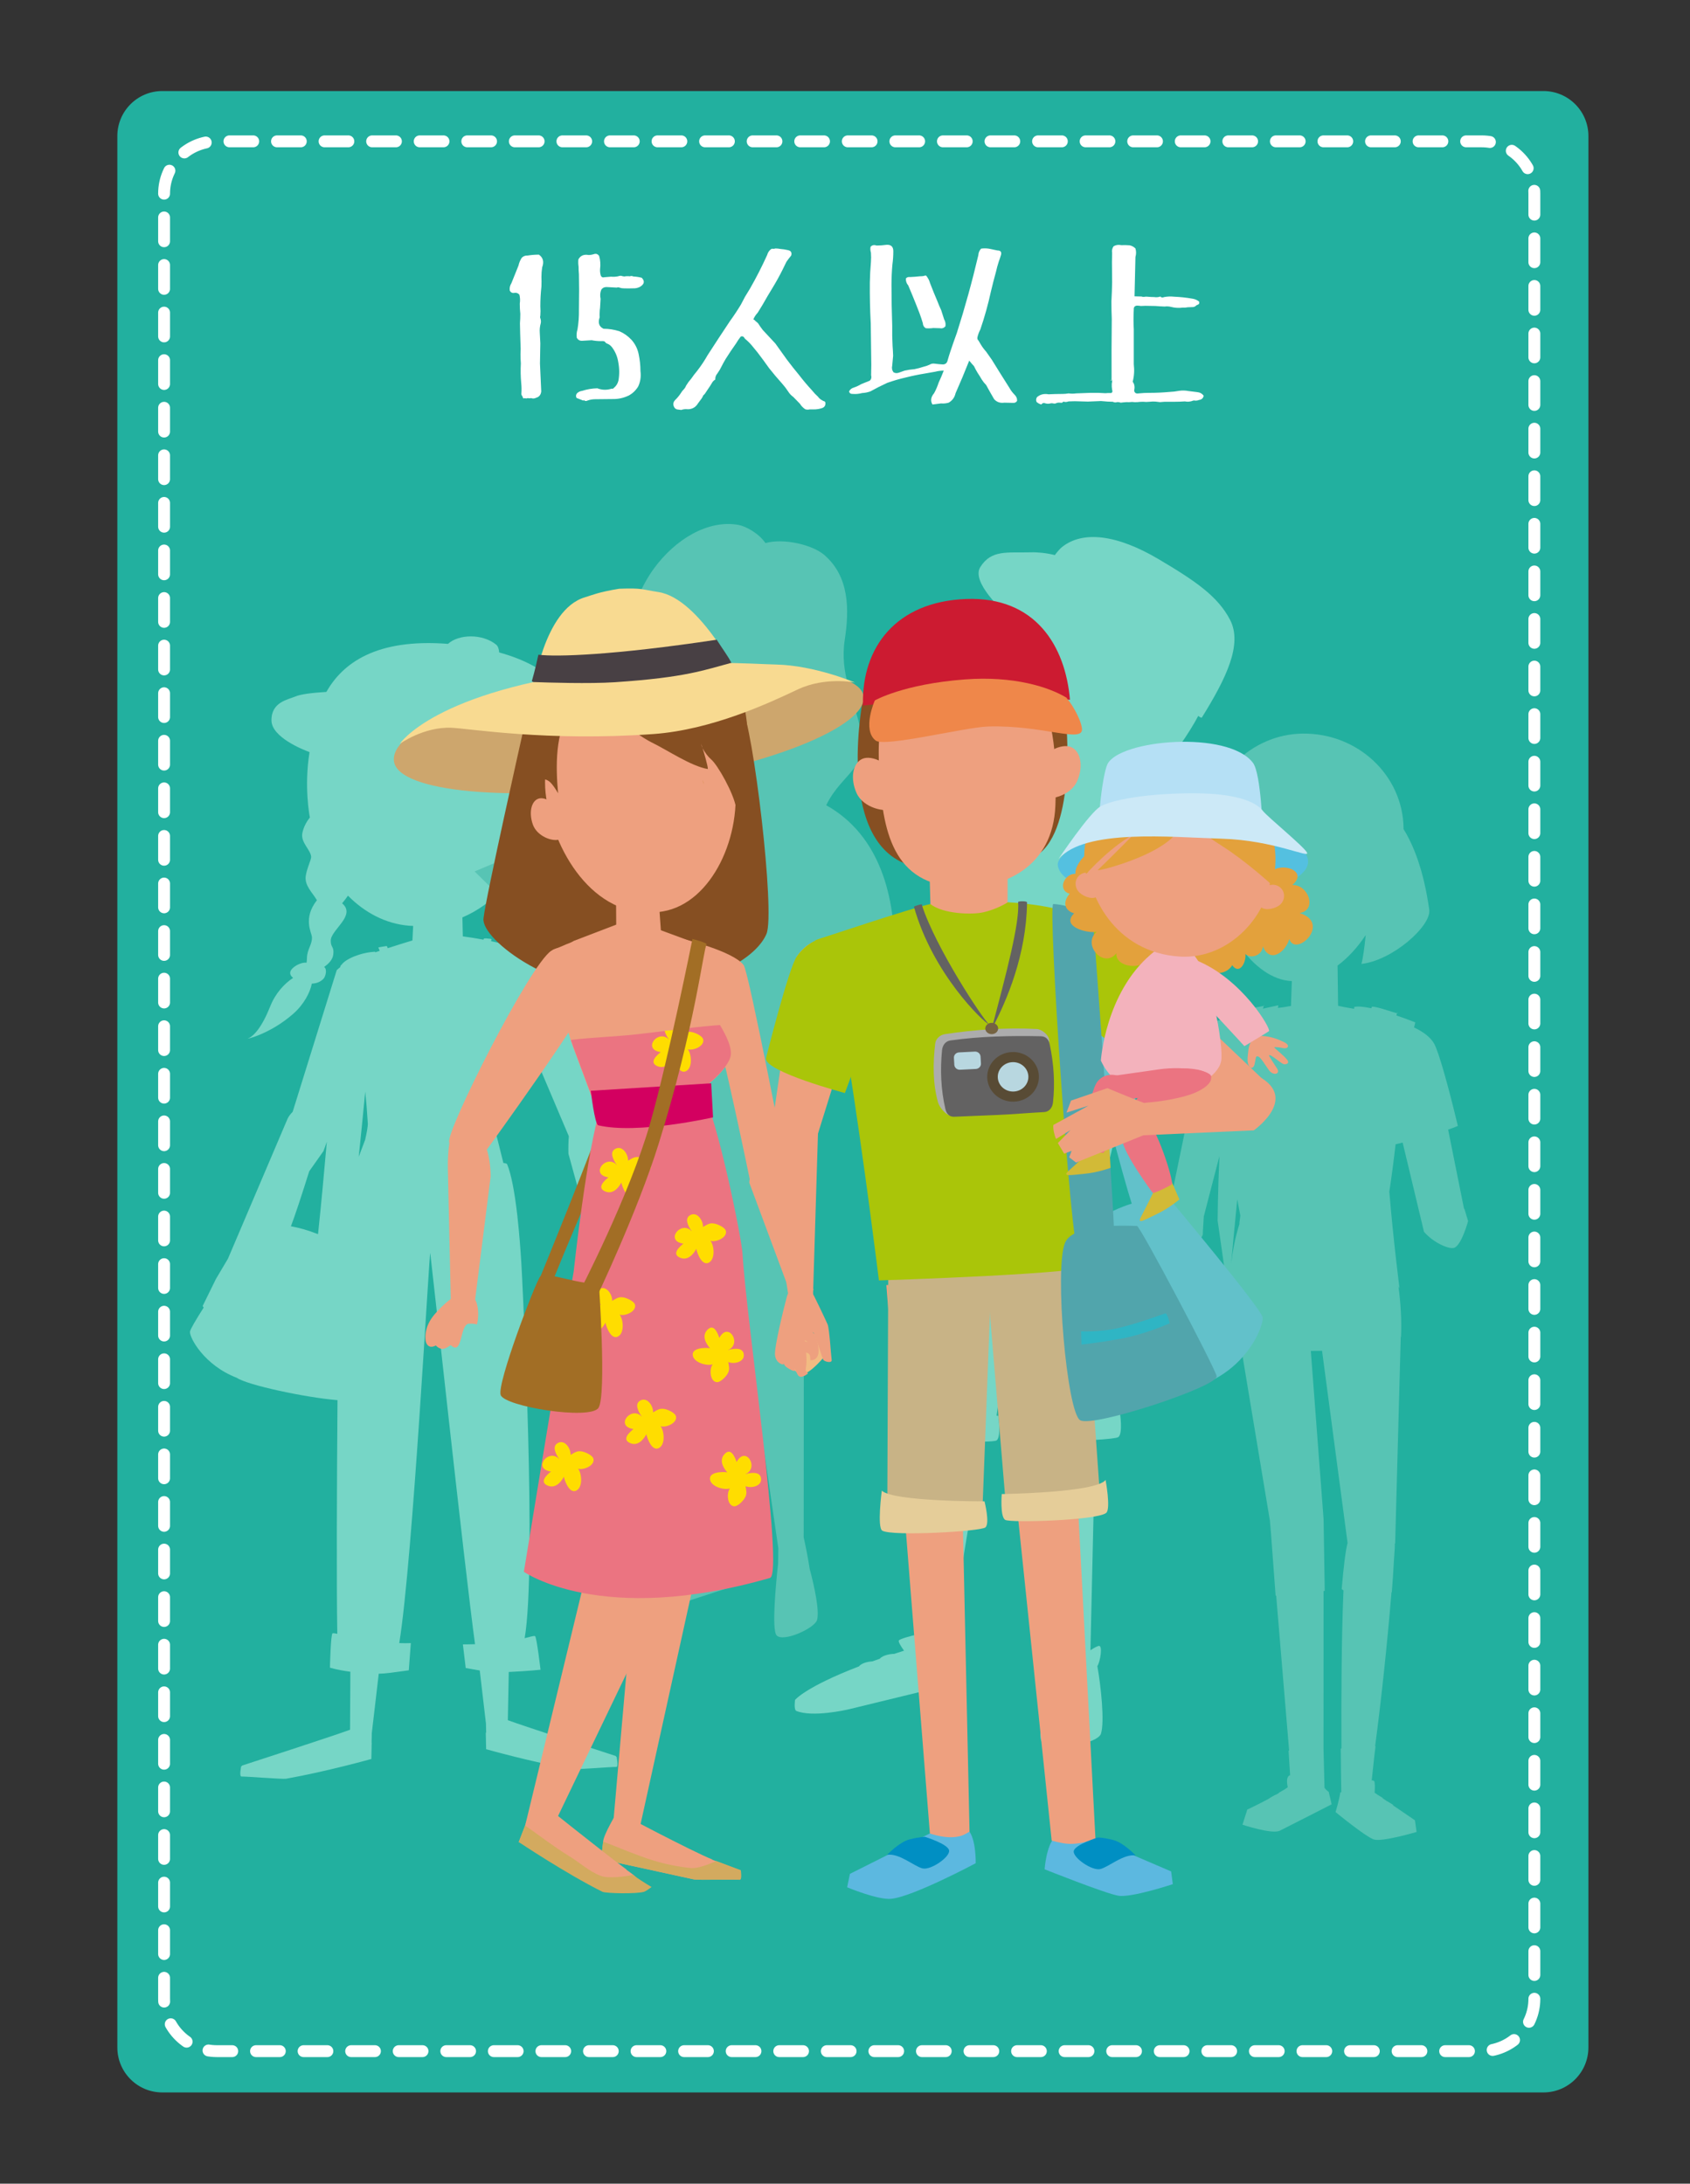 <?xml version="1.0" encoding="utf-8"?>
<!-- Generator: Adobe Illustrator 16.0.3, SVG Export Plug-In . SVG Version: 6.00 Build 0)  -->
<!DOCTYPE svg PUBLIC "-//W3C//DTD SVG 1.1//EN" "http://www.w3.org/Graphics/SVG/1.1/DTD/svg11.dtd">
<svg version="1.1" id="圖層_1" xmlns="http://www.w3.org/2000/svg" xmlns:xlink="http://www.w3.org/1999/xlink" x="0px" y="0px"
	 width="711.166px" height="918.689px" viewBox="0 0 711.166 918.689" enable-background="new 0 0 711.166 918.689"
	 xml:space="preserve">
<rect x="0" y="0" width="711.166" height="918.689" fill="#333333" stroke="none"/>
<path fill="#57C4B4" d="M304.065,497.067c-0.188-3.836-1.57-7.751-3.493-10.679c0.796-12.118,2.801-45.207,1.483-52.707
	c-0.692-3.939-2.663-8.519-4.692-12.474c-1.165-6.759-4.497-25.961-7.985-44.898c1.454-0.526,2.869-1.044,4.223-1.546
	c-4.14-21.644-11.761-42.615-13.188-44.713c-2.266-3.326-6.547-5.539-10.96-7.006c0.102-0.598,0.16-0.942,0.16-0.942
	s-3.313-1.06-7.76-2.324c0.048-0.351,0.093-0.672,0.133-0.962c0.055-0.389-7.483-2.484-14.491-3.01
	c-0.142-0.011-0.278,0.133-0.414,0.388c-2.641-0.468-4.926-0.713-6.419-0.563c0,0-0.02,0.531-0.049,1.452l-8.911-1.95
	c0.028-0.021,0.065-0.042,0.095-0.063l-0.418-6.926c8.744-5.031,15.066-14.589,16.881-28.867c0.144-1.131,0.271-2.24,0.396-3.344
	c3.074-1.338,6.004-3.808,7.02-7.146c1.718-5.641,0.347-11.126-3.054-12.782c0.236-1.191,0.511-2.533,0.801-3.945
	c1.018-2.146,1.342-5.581,2.063-8.938c0.246-1.147,0.516-2.63,0.72-4.259c0.194-0.911,0.312-1.45,0.312-1.45
	c-0.027-0.202-0.063-0.392-0.103-0.577c0.243-3.035,0.175-6.288-0.693-8.707c-3.64-10.148-10.682-21.389-22.206-22.293
	c-5.659-0.443-11.767,1.254-16.937,0.363c-5.621-0.972-12.081-1.23-17.516,0.146c-11.563,2.931-25.583,13.494-26.368,26.027
	c-0.195,3.139,0.704,10.578,1.781,15.394c0.512,4.226,1.047,8.738,1.294,11.138c-1.149-0.148-2.221-0.063-3.104,0.321
	c-3.852,1.681-4.934,7.717-2.415,13.491c1.743,4,6.371,6.276,10.33,6.741c3.138,12.605,9.461,23.537,18.905,29.053l-0.463,6.519
	c-2.216,0.396-3.89,0.748-5.211,1.063c0.001-1.235-0.001-1.936-0.001-1.936s-1.744,0.491-4.406,1.26
	c-0.007-0.28-0.018-0.488-0.034-0.594c-0.063-0.373-8.049,1.271-15.323,4.441c-0.174,0.075-0.328,0.389-0.467,0.902
	c-4.173,1.32-7.92,2.588-9.973,3.477c0,0,0.004,0.1,0.01,0.243c-6.953,1.604-14.159,3.695-15.7,5.734
	c-0.027,0.037-0.061,0.08-0.088,0.118c-0.269,0.207-0.498,0.415-0.654,0.622c-0.612,0.81-1.26,1.818-1.938,2.993
	c-5.533,7.99-15.215,23.29-21.415,36.757c0.95,0.938,2.938,2.321,5.16,3.747c-6.356,18.686-11.487,35.983-11.487,35.983l0.062,0.03
	c-2.254,7.571-3.483,15.697,0.352,18.485l53.222,35.769l6.314,14.206l0.755,27.366l1.436,110.208c0.34,1.17,0.206,6.724,0.176,8.153
	c-0.202,9.25,0.521,14.229,0.942,23.462l3.37,32.54c-1.564,0.476-2.807,0.947-3.002,1.299c-0.317,0.561,0.927,2.519,2.19,4.278
	c-1.466,0.467-2.883,0.928-4.259,1.381c-0.076-0.02-0.146-0.034-0.196-0.031c-0.934,0.043-4.297,0.369-5.745,2.034
	c0,0,0.016,0.007,0.019,0.008c-1.063,0.37-2.095,0.735-3.096,1.098c-1.058,0.063-4.241,0.418-5.631,2.034c0,0,0.028,0.011,0.08,0.03
	c-22.826,8.779-27.04,14.165-27.04,14.165s-0.604,4.183,0.567,4.65c6.828,2.729,20.671-0.365,22.469-0.802
	c20.087-4.93,46.267-11.236,46.267-11.236l-0.895-9.155c-0.915-4.715-2.414-8.875-2.996-10.381l1.764-7.306
	c0.021-0.751,2.402-12.963,3.617-18.091c1.27-5.354,1.909-12.887,3.055-18.269l7.396-121.291c1.338-7.391,3.353-9.851,5.572-2.063
	l18.255,116.405c2.938,12.294,3.971,17.979,5.844,26.477l7.52,26.067c-0.041-0.006-0.09-0.017-0.127-0.02
	c-1.866-0.12,0.147,6.759,1.545,8.341c0.037,0.042,0.09,0.077,0.146,0.111c-0.304,8.394,0.263,23.207,1.556,28.391
	c2.555,10.247,22.1,3.635,26.189-1.569c2.292-2.916-5.524-21.242-9.417-29.888l2.349-5.977c-0.701-0.702-1.307-1.05-2.471-0.637
	l0.545-30.326c-0.318-7.634-0.247-11.778-0.474-22.893l-11.254-111.185c0.07-0.04-1.202-11.616-1.202-11.669
	c-0.032-5.836-0.68-22.045-3.206-40.242c1.832-0.078,3.662-0.163,5.493-0.242c0.291-3.287,0.563-7.142,0.813-11.428
	c0.476,1.316,0.744,2.033,0.744,2.033l0.9-22.026c0,0-0.214-1.29-0.573-3.557c0.375-10.311,0.69-21.45,0.959-32.497
	c4.005,9.102,8.182,18.692,11.04,25.277c0.207,4.152,0.41,10.451,0.076,15.267c-0.419,6.062,7.086,34.696,10.523,47.412
	c-1.257,1.729-2.332,4.467-3.071,8.484c-0.474,2.597-2.912,22.358-2.912,22.358l3.242,0.575l4.648-12.6l3.941,22.604l5.354-2.033
	C301.234,523.434,304.671,509.291,304.065,497.067z M162.592,421.919c0.303,0,0.6-0.019,0.896-0.038l3.421,19.846l-18.332-19.808
	H162.592z"/>
<path fill="#57C4B4" d="M591.767,474.764c-0.188-3.836-1.57-7.751-3.493-10.678c0.796-12.118,2.801-45.208,1.483-52.707
	c-0.692-3.94-2.663-8.519-4.692-12.474c-1.165-6.759-4.498-25.961-7.986-44.898c1.454-0.526,2.869-1.044,4.224-1.546
	c-4.141-21.644-11.761-42.615-13.188-44.713c-2.265-3.326-6.547-5.539-10.96-7.006c0.103-0.598,0.161-0.942,0.161-0.942
	s-3.313-1.06-7.76-2.324c0.048-0.351,0.093-0.672,0.133-0.962c0.054-0.389-7.484-2.484-14.492-3.01
	c-0.141-0.011-0.277,0.133-0.414,0.388c-2.64-0.468-4.925-0.713-6.419-0.563c0,0-0.019,0.531-0.048,1.452l-8.912-1.95
	c0.029-0.021,0.066-0.042,0.095-0.063l-0.418-6.926c8.744-5.031,15.067-14.589,16.882-28.867c0.144-1.131,0.271-2.24,0.396-3.344
	c3.074-1.338,6.003-3.808,7.019-7.146c1.719-5.641,0.348-11.126-3.054-12.782c0.237-1.191,0.511-2.533,0.801-3.945
	c1.019-2.146,1.343-5.581,2.063-8.938c0.246-1.147,0.515-2.63,0.719-4.259c0.195-0.911,0.313-1.45,0.313-1.45
	c-0.027-0.202-0.063-0.392-0.104-0.577c0.244-3.035,0.175-6.288-0.693-8.707c-3.64-10.148-10.682-21.389-22.205-22.293
	c-5.659-0.444-11.768,1.254-16.938,0.363c-5.621-0.972-12.081-1.23-17.515,0.146c-11.563,2.931-25.583,13.494-26.368,26.027
	c-0.196,3.139,0.704,10.578,1.781,15.394c0.512,4.226,1.047,8.738,1.294,11.138c-1.15-0.148-2.222-0.063-3.104,0.321
	c-3.851,1.681-4.933,7.717-2.415,13.491c1.743,4,6.371,6.276,10.33,6.741c3.138,12.605,9.461,23.537,18.906,29.053l-0.463,6.519
	c-2.216,0.396-3.891,0.748-5.211,1.063c0.001-1.235-0.001-1.936-0.001-1.936s-1.744,0.491-4.406,1.26
	c-0.007-0.28-0.019-0.488-0.035-0.594c-0.063-0.373-8.048,1.271-15.323,4.441c-0.174,0.075-0.328,0.389-0.467,0.902
	c-4.173,1.32-7.92,2.588-9.972,3.476c0,0,0.004,0.101,0.009,0.244c-6.953,1.604-14.159,3.695-15.7,5.734
	c-0.027,0.037-0.06,0.08-0.088,0.118c-0.268,0.207-0.498,0.415-0.654,0.622c-0.611,0.81-1.26,1.818-1.937,2.993
	c-5.534,7.99-15.215,23.29-21.416,36.758c0.951,0.938,2.938,2.32,5.161,3.746c-6.357,18.686-11.488,35.983-11.488,35.983l0.063,0.03
	c-2.255,7.571-3.484,15.697,0.351,18.485l53.222,35.769l6.315,14.206l0.754,27.365l1.436,110.209
	c0.341,1.17,0.206,6.724,0.177,8.153c-0.202,9.25,0.521,14.229,0.941,23.462l3.37,32.54c-1.563,0.476-2.806,0.947-3.002,1.298
	c-0.317,0.562,0.927,2.52,2.191,4.279c-1.467,0.467-2.884,0.927-4.26,1.381c-0.075-0.02-0.146-0.035-0.195-0.032
	c-0.935,0.043-4.297,0.369-5.745,2.035c0,0,0.015,0.006,0.018,0.007c-1.062,0.37-2.095,0.736-3.096,1.099
	c-1.057,0.063-4.241,0.418-5.63,2.034c0,0,0.028,0.011,0.08,0.029c-22.827,8.78-27.04,14.165-27.04,14.165s-0.604,4.184,0.566,4.651
	c6.828,2.729,20.671-0.366,22.47-0.802c20.087-4.93,46.266-11.236,46.266-11.236l-0.894-9.155
	c-0.915-4.716-2.414-8.875-2.996-10.382l1.763-7.305c0.021-0.751,2.403-12.963,3.618-18.091c1.269-5.354,1.909-12.887,3.054-18.269
	l7.396-121.291c1.338-7.391,3.352-9.851,5.571-2.063l18.255,116.404c2.938,12.294,3.972,17.979,5.845,26.478l7.519,26.066
	c-0.041-0.004-0.09-0.017-0.127-0.019c-1.866-0.12,0.148,6.759,1.545,8.341c0.037,0.042,0.09,0.077,0.147,0.111
	c-0.305,8.394,0.262,23.207,1.555,28.391c2.555,10.247,22.1,3.634,26.189-1.57c2.292-2.916-5.524-21.241-9.417-29.887l2.349-5.977
	c-0.701-0.702-1.307-1.051-2.47-0.638l0.545-30.325c-0.319-7.635-0.247-11.778-0.475-22.893l-11.254-111.185
	c0.07-0.04-1.202-11.616-1.202-11.669c-0.031-5.836-0.68-22.045-3.206-40.242c1.832-0.078,3.662-0.163,5.493-0.242
	c0.291-3.287,0.563-7.142,0.813-11.428c0.476,1.315,0.745,2.033,0.745,2.033l0.899-22.027c0,0-0.214-1.289-0.573-3.556
	c0.375-10.311,0.69-21.45,0.959-32.497c4.006,9.102,8.182,18.692,11.04,25.278c0.207,4.152,0.41,10.451,0.076,15.266
	c-0.419,6.063,7.086,34.696,10.523,47.412c-1.256,1.73-2.332,4.468-3.071,8.485c-0.474,2.596-2.912,22.358-2.912,22.358l3.242,0.575
	l4.648-12.6l3.941,22.604l5.354-2.033C588.936,501.131,592.371,486.988,591.767,474.764z M450.293,399.617
	c0.303,0,0.6-0.019,0.896-0.038l3.42,19.846l-18.332-19.808H450.293z"/>
<path fill="#22B09F" d="M668.414,861.381c0,10.453-8.474,18.927-18.927,18.927H68.307c-10.453,0-18.928-8.474-18.928-18.927V57.229
	c0-10.453,8.475-18.929,18.928-18.929h581.182c10.453,0,18.928,8.476,18.928,18.929v804.152H668.414z"/>
<g>
	
		<path fill="none" stroke="#FFFFFF" stroke-width="5" stroke-linecap="round" stroke-linejoin="round" stroke-dasharray="10.008,10.008" d="
		M645.671,840.93c0,12.152-9.955,22.004-22.235,22.004H91.287c-12.28,0-22.236-9.852-22.236-22.004V81.464
		c0-12.151,9.956-22.002,22.236-22.002h532.147c12.28,0,22.235,9.851,22.235,22.002L645.671,840.93L645.671,840.93z"/>
</g>
<g>
	<path fill="#FFFFFF" d="M221.402,167.647c-0.409-0.153-0.767-0.153-1.071,0c-0.154-0.104-0.258-0.23-0.308-0.384
		c-0.052-0.204-0.129-0.409-0.229-0.612c-0.308-0.307-0.435-0.689-0.383-1.149c0.102-1.429,0.075-2.859-0.076-4.29
		c-0.256-2.758-0.308-5.54-0.154-8.35c-0.102-1.276-0.152-2.578-0.152-3.907c0.103-1.429,0.103-2.911,0-4.442
		c-0.104-2.809-0.18-5.643-0.229-8.504c0.102-1.275,0.154-2.604,0.154-3.983c-0.154-1.379-0.23-2.808-0.23-4.29
		c0.203-1.275,0.153-2.527-0.153-3.753c-0.563-0.663-1.275-0.92-2.146-0.767c-0.868,0.153-1.506-0.178-1.914-0.996
		c-0.153-1.072,0.076-2.093,0.688-3.063c0.97-2.452,1.966-4.928,2.987-7.431c0.255-1.175,0.714-2.272,1.379-3.294
		c0.663-0.663,1.48-0.97,2.451-0.92c1.583-0.255,3.166-0.383,4.749-0.383c1.787,1.226,2.248,3.014,1.379,5.362
		c-0.204,1.329-0.306,2.656-0.306,3.983c0.05,1.379,0.05,2.732,0,4.061c-0.308,2.758-0.46,5.542-0.46,8.35
		c0.102,1.329,0.102,2.631,0,3.907c-0.152,0.459-0.128,0.894,0.076,1.302c0.203,0.716,0.229,1.379,0.076,1.992
		c-0.357,1.277-0.484,2.579-0.383,3.906c0.05,1.482,0.127,2.963,0.229,4.443c-0.051,2.86-0.104,5.695-0.152,8.503
		c0.203,3.882,0.383,7.789,0.535,11.721c-0.152,1.431-0.869,2.323-2.146,2.682c-0.716,0.356-1.404,0.408-2.067,0.153
		c-0.308,0-0.588,0.024-0.843,0.076C222.244,167.467,221.811,167.494,221.402,167.647z"/>
	<path fill="#FFFFFF" d="M245.533,168.566c-1.023-0.409-1.992-0.793-2.912-1.149c-0.357-0.664-0.307-1.302,0.153-1.915
		c0.612-0.612,1.353-0.97,2.222-1.072c2.043-0.663,4.162-1.021,6.357-1.072c1.991,0.766,4.009,0.817,6.052,0.153
		c0.308,0.152,0.64,0.026,0.996-0.384c0.92-0.766,1.532-1.762,1.839-2.987c0.461-2.553,0.434-5.157-0.076-7.813
		c-0.357-2.299-1.227-4.366-2.604-6.205c-0.611-0.816-1.405-1.379-2.374-1.686c-0.307-0.255-0.588-0.536-0.844-0.843
		c-0.511-0.102-0.996-0.127-1.455-0.076c-1.328,0-2.631-0.127-3.906-0.383c-1.329,0.103-2.604,0.179-3.831,0.229
		c-1.124,0.103-1.94-0.332-2.45-1.303c-0.153-1.174-0.053-2.323,0.307-3.447c0.46-2.706,0.663-5.464,0.612-8.273
		c0.051-2.808,0.076-5.617,0.076-8.426c-0.052-2.195-0.076-4.367-0.076-6.512c-0.104-1.072-0.152-2.17-0.152-3.294
		c-0.154-0.97-0.18-1.966-0.077-2.987c0.868-1.583,2.298-2.195,4.29-1.839c0.816,0,1.658-0.153,2.527-0.46
		c0.767-0.153,1.403,0.128,1.916,0.843c0.51,1.788,0.638,3.652,0.383,5.592c-0.052,0.92,0.051,1.813,0.307,2.682
		c0.308,0.664,0.816,0.895,1.531,0.689c0.92-0.05,1.839-0.127,2.758-0.229c0.97,0.103,1.966,0.051,2.988-0.153
		c0.355-0.153,0.766-0.23,1.226-0.23c0.46,0.153,0.919,0.257,1.379,0.307c0.768-0.153,1.559-0.178,2.374-0.076
		c0.408-0.204,0.895-0.179,1.456,0.076c1.176,0.052,2.35,0.229,3.524,0.536c1.379,1.431,1.122,2.708-0.767,3.831
		c-0.92,0.459-1.864,0.664-2.836,0.612c-1.379,0.052-2.731,0.052-4.06,0c-0.563,0-1.124-0.102-1.685-0.307
		c-0.41-0.153-0.793-0.153-1.15,0c-1.379-0.102-2.783-0.178-4.213-0.229c-0.971-0.051-1.736,0.307-2.298,1.072
		c-0.512,1.226-0.612,2.528-0.308,3.907c-0.052,1.277-0.128,2.554-0.229,3.83c-0.104,0.613-0.153,1.2-0.153,1.762
		c-0.052,0.716-0.052,1.431,0,2.146c-0.816,2.298-0.281,3.906,1.608,4.826c2.299,0,4.545,0.357,6.742,1.072
		c1.889,0.817,3.572,2.018,5.055,3.601c1.533,1.736,2.528,3.729,2.988,5.975c0.51,2.401,0.766,4.776,0.766,7.125
		c0.307,2.4-0.025,4.596-0.996,6.588c-1.021,1.635-2.35,2.886-3.981,3.753c-2.146,1.021-4.395,1.506-6.742,1.456
		c-2.451,0.05-4.902,0.076-7.354,0.076c-1.071,0-2.12,0.179-3.141,0.536c-0.664,0.357-1.201,0.28-1.609-0.229
		C245.635,168.413,245.583,168.514,245.533,168.566z"/>
	<path fill="#FFFFFF" d="M286.67,172.472c-0.613-0.051-1.201-0.128-1.762-0.229c-0.563-0.153-0.972-0.485-1.228-0.996
		c-0.612-1.175-0.383-2.247,0.689-3.217c0.815-0.817,1.558-1.735,2.223-2.758c0.254-0.46,0.586-0.894,0.996-1.303
		c0.51-0.51,0.893-1.098,1.147-1.762c0.613-1.021,1.327-1.991,2.146-2.911c0.767-1.123,1.582-2.195,2.451-3.217
		c1.635-2.094,3.114-4.315,4.442-6.665c3.064-4.75,6.18-9.499,9.346-14.249c1.636-2.246,3.191-4.596,4.675-7.047
		c0.561-1.073,1.122-2.146,1.686-3.218c0.714-1.123,1.428-2.298,2.146-3.523c2.604-4.545,5.004-9.243,7.2-14.096
		c0.307-1.123,0.918-1.992,1.839-2.604c0.255-0.051,0.535-0.051,0.843,0c0.255,0,0.51-0.051,0.767-0.153
		c0.714,0,1.455,0.076,2.221,0.229c0.921,0.052,1.979,0.218,3.181,0.498c1.199,0.281,1.62,1.034,1.264,2.26
		c-0.716,0.869-1.379,1.737-1.992,2.604c-0.563,1.124-1.123,2.273-1.686,3.447c-1.276,2.555-2.631,5.006-4.061,7.354
		c-1.48,2.401-2.911,4.826-4.29,7.277c-0.715,1.176-1.403,2.298-2.067,3.371c-0.817,0.868-1.431,1.813-1.838,2.834
		c0.355,0.103,0.662,0.333,0.919,0.689c0.355,0.256,0.714,0.563,1.071,0.919c0.613,0.971,1.276,1.915,1.991,2.835
		c1.787,1.89,3.55,3.779,5.287,5.669c1.633,2.247,3.242,4.494,4.826,6.741c1.685,2.247,3.42,4.442,5.209,6.588
		c1.686,2.196,3.472,4.316,5.361,6.358c0.767,0.971,1.608,1.864,2.527,2.681c0.408,0.562,0.868,0.996,1.379,1.303
		c0.308,0.153,0.612,0.331,0.919,0.536c0.46,0.05,0.74,0.28,0.845,0.689c0.102,1.174-0.385,1.94-1.456,2.298
		c-1.124,0.356-2.248,0.536-3.37,0.536c-0.613,0-1.228,0-1.839,0c-0.665,0.153-1.277,0.127-1.839-0.076
		c-0.919-0.613-1.66-1.379-2.222-2.299c-0.92-0.919-1.84-1.864-2.758-2.834c-0.92-0.664-1.66-1.455-2.223-2.375
		c-0.767-1.174-1.608-2.271-2.527-3.294c-1.891-2.094-3.703-4.238-5.438-6.435c-1.584-2.247-3.218-4.469-4.902-6.665
		c-0.818-0.97-1.635-1.965-2.451-2.987c-0.869-1.021-1.813-1.94-2.834-2.758c-0.461-0.919-1.048-1.226-1.763-0.919
		c-0.768,0.971-1.432,1.941-1.991,2.911c-1.533,2.145-2.988,4.315-4.367,6.511c-0.613,1.022-1.176,2.043-1.686,3.064
		c-0.256,0.511-0.512,0.996-0.767,1.455c-0.356,0.512-0.688,1.022-0.996,1.532c-0.663,0.767-0.971,1.636-0.919,2.604
		c-0.665,0.41-1.148,0.92-1.456,1.532c-0.511,0.869-1.021,1.66-1.53,2.375c-0.46,0.716-0.92,1.405-1.379,2.068
		c-0.256,0.307-0.486,0.536-0.689,0.689c-0.205,0.51-0.436,0.944-0.688,1.303c-0.513,0.714-1.022,1.403-1.532,2.068
		c-0.46,0.766-1.022,1.353-1.686,1.762c-0.869,0.51-1.763,0.739-2.682,0.689C288.381,172.063,287.486,172.167,286.67,172.472z"/>
	<path fill="#FFFFFF" d="M392.385,170.174c-0.919-1.532-0.689-3.115,0.688-4.749c0.768-1.379,1.404-2.859,1.916-4.443
		c0.767-1.634,1.48-3.319,2.146-5.056c-1.227,0-2.426,0.153-3.602,0.459c-1.48,0.257-2.938,0.512-4.365,0.767
		c-2.811,0.459-5.517,1.021-8.121,1.686c-2.655,0.612-5.209,1.354-7.66,2.221c-2.451,1.124-4.826,2.325-7.124,3.601
		c-1.124,0.409-2.272,0.64-3.447,0.689c-1.329,0.358-2.631,0.486-3.907,0.383c-0.919,0.052-1.455-0.306-1.607-1.072
		c0.407-0.816,1.072-1.353,1.99-1.608c1.073-0.356,2.119-0.843,3.143-1.456c1.175-0.459,2.374-0.944,3.601-1.455
		c0.613-0.612,0.791-1.379,0.536-2.298c0-1.379,0.024-2.809,0.077-4.29c-0.104-5.822-0.18-11.618-0.229-17.39
		c-0.308-5.771-0.436-11.567-0.384-17.39c0.052-2.808,0.203-5.642,0.459-8.503c0.103-1.327,0.103-2.654,0-3.983
		c-0.256-0.816-0.307-1.634-0.151-2.451c0.611-0.715,1.455-0.893,2.526-0.536c1.379,0,2.783-0.102,4.213-0.307
		c1.89-0.102,2.835,0.792,2.835,2.682c0,1.89-0.128,3.753-0.383,5.592c-0.257,2.86-0.384,5.72-0.384,8.58
		c0,5.72,0.104,11.44,0.307,17.159c-0.051,2.911,0,5.771,0.153,8.58c0.104,1.328,0.179,2.681,0.229,4.06
		c-0.104,1.379-0.229,2.758-0.384,4.137c-0.256,1.072-0.075,2.019,0.537,2.835c0.714,0.409,1.48,0.459,2.299,0.153
		c0.766-0.256,1.558-0.537,2.373-0.843c1.328-0.307,2.707-0.51,4.138-0.613c1.275-0.255,2.527-0.586,3.754-0.996
		c0.92-0.203,1.813-0.51,2.682-0.919c0.613-0.408,1.379-0.536,2.298-0.383c1.073,0.153,2.17,0.256,3.294,0.307
		c1.021-0.051,1.659-0.587,1.915-1.609c0.356-1.275,0.739-2.527,1.149-3.753c0.867-2.605,1.787-5.234,2.758-7.891
		c3.421-10.725,6.436-21.628,9.039-32.711c0.051-1.021,0.435-1.94,1.149-2.758c1.021-0.153,2.093-0.153,3.218,0
		c1.225,0.257,2.451,0.512,3.677,0.767c1.276,0,1.787,0.588,1.532,1.762c-0.307,1.022-0.64,2.018-0.996,2.987
		c-0.459,1.431-0.843,2.835-1.148,4.214c-0.767,2.758-1.481,5.542-2.146,8.35c-1.176,5.414-2.656,10.725-4.443,15.934
		c-0.563,1.073-0.971,2.172-1.226,3.294c-0.104,0.563,0.051,1.022,0.459,1.379c0.356,0.563,0.688,1.124,0.996,1.686
		c0.613,1.022,1.354,2.019,2.223,2.988c0.815,1.123,1.607,2.247,2.374,3.37c2.452,3.983,4.928,7.941,7.431,11.874
		c0.563,1.022,1.251,1.941,2.068,2.758c0.816,0.766,1.199,1.659,1.149,2.681c-0.409,0.663-1.022,0.944-1.839,0.843
		c-1.177-0.052-2.351-0.076-3.523-0.076c-1.737,0.255-3.168-0.23-4.29-1.456c-1.176-1.991-2.298-3.983-3.37-5.975
		c-0.717-0.715-1.329-1.48-1.84-2.299c-0.563-0.969-1.148-1.915-1.762-2.834c-0.563-0.919-1.072-1.863-1.531-2.834
		c-0.307-0.307-0.588-0.613-0.844-0.92c-0.357-0.459-0.74-0.919-1.148-1.379c-1.838,4.648-3.754,9.219-5.745,13.713
		c-0.409,1.787-1.379,3.114-2.911,3.983c-1.071,0.307-2.145,0.408-3.217,0.307C394.76,169.868,393.56,170.021,392.385,170.174z
		 M389.551,138.077c-0.767-0.459-1.176-1.174-1.227-2.145c-0.409-1.379-0.869-2.758-1.379-4.137
		c-1.021-2.655-2.067-5.286-3.142-7.891c-0.51-1.226-1.047-2.502-1.607-3.83c-0.717-0.816-1.048-1.787-0.996-2.911
		c0.408-0.51,0.996-0.715,1.763-0.612c1.326-0.051,2.682-0.153,4.061-0.307c0.612,0,1.225-0.051,1.838-0.153
		c0.308-0.203,0.613-0.229,0.92-0.077c0.767,0.971,1.303,2.019,1.607,3.142c1.021,2.655,2.067,5.235,3.142,7.736
		c0.46,1.227,0.971,2.427,1.532,3.601c0.408,1.329,0.816,2.604,1.226,3.831c0.563,0.971,0.739,1.966,0.536,2.987
		c-0.664,0.716-1.455,0.971-2.375,0.766c-0.919-0.05-1.813-0.076-2.682-0.076C391.645,138.154,390.572,138.18,389.551,138.077z"/>
	<path fill="#FFFFFF" d="M438.195,170.174c-0.767-0.204-1.432-0.563-1.992-1.072c-0.307-0.664-0.256-1.329,0.152-1.992
		c1.328-1.174,2.962-1.582,4.903-1.226c1.939-0.102,3.933-0.153,5.976-0.153c0.767,0,1.582-0.076,2.451-0.229
		c1.072,0.153,2.119,0.153,3.141,0c2.042-0.05,4.086-0.127,6.129-0.229c2.041-0.051,4.109,0,6.205,0.153
		c0.308,0,0.662-0.025,1.072-0.077c0.459,0,0.919,0,1.379,0c0.51-0.255,0.638-0.689,0.383-1.302
		c-0.152-0.868-0.205-1.763-0.152-2.682c0.255-0.766,0.204-1.506-0.153-2.222c0.102,0.409-0.025,0.716-0.383,0.92h0.459
		c-0.051-8.631-0.025-17.262,0.077-25.893c-0.104-2.4-0.153-4.852-0.153-7.354c0.153-2.706,0.256-5.413,0.307-8.12
		c-0.051-2.758-0.076-5.541-0.076-8.35c0-1.276,0.025-2.578,0.076-3.907c-0.205-1.021,0-1.966,0.613-2.834
		c0.969-0.562,2.041-0.715,3.217-0.46c1.228-0.051,2.426-0.025,3.602,0.076c0.919,0.205,1.71,0.64,2.375,1.303
		c0.355,1.176,0.355,2.375,0,3.601c-0.153,5.516-0.281,11.031-0.385,16.547c0.972,0,1.967,0.026,2.988,0.076
		c0.308,0.153,0.639,0.205,0.996,0.153c0.459-0.102,0.943-0.127,1.455-0.077c0.97,0.104,1.915,0.153,2.834,0.153
		c0.92,0.153,1.787,0.077,2.605-0.229c0.355,0.46,0.893,0.536,1.607,0.229c1.379-0.255,2.758-0.306,4.137-0.153
		c2.604,0.104,5.209,0.384,7.813,0.843c1.021,0.153,1.94,0.563,2.758,1.226c0.203,0.716-0.051,1.176-0.766,1.379
		c-0.308,0.104-0.537,0.257-0.689,0.46c-0.41,0.307-0.843,0.46-1.303,0.46c-0.716,0.051-1.379,0.076-1.992,0.076
		c-0.815,0.153-1.583,0.205-2.297,0.153c-1.227,0.153-2.452,0.128-3.678-0.076c-0.613-0.103-1.227-0.229-1.838-0.384
		c-0.718-0.102-1.38-0.102-1.992,0c-1.328-0.05-2.605-0.126-3.83-0.229c-1.431,0-2.835-0.025-4.214-0.076
		c-0.664,0.051-1.303,0.076-1.915,0.076c-0.563-0.102-1.124-0.153-1.687-0.153c-0.919,0.104-1.354,0.64-1.302,1.609
		c-0.153,2.809-0.153,5.618,0,8.426c0,4.954,0,9.832,0,14.632c0.306,2.555,0.153,5.006-0.46,7.354
		c0.766,1.021,0.97,2.248,0.613,3.677c0.151,1.022,0.791,1.431,1.915,1.226c1.479-0.153,2.986-0.229,4.52-0.229
		c2.809,0,5.617-0.127,8.427-0.383c1.327-0.051,2.654-0.204,3.983-0.46c1.327-0.203,2.655-0.179,3.983,0.076
		c1.226,0.153,2.45,0.307,3.677,0.46c1.175,0.103,2.094,0.613,2.758,1.532c-0.204,1.021-0.843,1.608-1.915,1.762
		c-0.512,0.203-1.021,0.307-1.532,0.307c-0.511-0.153-0.995-0.104-1.455,0.153c-1.021,0.307-2.019,0.356-2.986,0.153
		c-1.533,0.102-3.039,0.153-4.521,0.153c-1.379,0-2.732,0-4.061,0c-0.664,0.05-1.303,0.102-1.916,0.152
		c-0.664-0.051-1.302-0.128-1.914-0.229c-0.869-0.052-1.712-0.026-2.528,0.077c-0.869,0.102-1.762,0.102-2.681,0
		c-0.818,0-1.636,0.05-2.452,0.152c-0.716,0.051-1.431,0.025-2.145-0.076c-0.817,0.102-1.637,0.127-2.452,0.076
		c-0.816,0.051-1.607,0.127-2.374,0.23c-0.512-0.205-1.022-0.281-1.532-0.23c-0.613,0.204-1.201,0.153-1.762-0.152
		c-0.767,0-1.509-0.026-2.223-0.077c-0.919-0.103-1.839-0.18-2.758-0.229c-1.839,0.102-3.677,0.178-5.516,0.229
		c-1.839-0.052-3.677-0.103-5.517-0.153c-0.919,0-1.788,0.025-2.604,0.077c-0.817,0.306-1.56,0.331-2.222,0.076
		c-0.257,0.46-0.689,0.613-1.303,0.46c-0.46-0.052-0.92-0.026-1.379,0.076c-0.512,0.307-1.048,0.383-1.608,0.23
		c-0.512-0.104-0.996-0.077-1.455,0.076c-0.613,0.102-1.177,0.076-1.687-0.076C439.216,169.409,438.604,169.562,438.195,170.174z"/>
</g>
<path fill="#76D6C6" d="M239.202,485.381l16.812,61.17l6.926,0.58l-6.006-69.799c-0.243-1.973-1.097-4.094-2.302-5.994
	l-23.271-66.428c-1.208-1.162-2.597-2.158-3.956-2.918c-0.159-0.091-0.326-0.182-0.518-0.276c-0.65-0.335-1.28-0.608-1.878-0.812
	c-4.036-1.563-11.02-3.441-18.392-4.953c0.085-0.248,0.179-0.486,0.261-0.734c-0.145-0.088-0.289-0.176-0.435-0.261
	c-0.91,0.019-1.914-0.298-2.813-0.117c-0.053,0.156-0.122,0.33-0.179,0.491c-2.951-0.553-5.897-1.029-8.692-1.391l-0.174-7.976
	c12.744-5.411,22.173-16.223,27.995-28.406c0.48,0.224,1.019,0.376,1.631,0.431c1.134,0.1,2.523-0.217,3.94-0.844
	c0.146,0.203,0.292,0.408,0.426,0.611c0.527,0.815-4.685,5.35-4.29,8.799c0.438,4.009,2.824,6.669,5.48,9.42
	c-5.613,5.512,5.646,10.746,6.083,15.254c0.313,3.129-1.339,2.5-0.529,6.079c0.455,1.991,2.105,3.552,4.267,4.82
	c-1.335,0.931-0.331,4.003,0.601,4.874c1.41,1.298,3.202,1.829,5.125,1.742c1.026,3.605,3.957,8.4,8.859,12.104
	c10.432,7.847,20.737,9.314,19.918,9.043c-2.588-0.854-6.26-4.268-10.523-12.85c-2.706-5.469-6.814-9.131-10.601-11.267
	c0.79-0.71,1.242-1.545,0.984-2.509c-0.526-1.963-4.666-3.904-7.074-3.451c-0.025,0.022-0.046,0.039-0.072,0.063
	c-0.137-0.543-0.262-1.195-0.348-2.056c-0.373-3.651-2.831-5.587-2.819-8.692c-0.008-1.867,3.176-8.08-3.4-15.207
	c1.642-3.414,4.699-6.476,3.849-10.427c-0.637-3.003-2.957-6.841-2.97-7.967c-0.018-2.967,3.915-6.269,2.892-10.099
	c-0.764-2.772-2.7-5.928-5.635-8.074c0.572-3.189,2.186-3.742,1.729-7.635c0.717,0.354,1.402,0.711,2.047,1.07
	c1.241-10.627,11.449-44.34-32.099-56.299c-0.058-1.141-0.402-2.584-1.243-3.268c-5.848-4.768-15.872-4.414-20.281-0.341
	c-30.429-2.378-44.419,8.278-51.177,20.206c-6.001,0.367-10.887,0.985-13.031,1.922c-3.012,1.314-10.201,2.248-10.082,10.13
	c0.111,7.046,13.255,12.262,16.017,13.28c-0.005,0.027-0.01,0.059-0.016,0.086c0.002-0.001,0.007-0.002,0.009-0.002
	c-2.362,14.504,0.074,27.006,0.074,27.006s0.011-0.008,0.013-0.01c0.021,0.148,0.037,0.3,0.058,0.448
	c-1.704,2.073-2.779,4.496-3.18,6.646c-0.7,3.892,3.497,6.906,3.727,9.863c0.085,1.126-1.911,5.113-2.29,8.154
	c-0.518,4,2.787,6.834,4.711,10.12c-5.958,7.575-2.267,13.542-2.112,15.405c0.268,3.095-2.021,5.201-2.085,8.867
	c-0.014,0.861-0.082,1.521-0.174,2.072c-0.027-0.021-0.05-0.037-0.077-0.059c-2.438-0.274-6.403,1.953-6.765,3.947
	c-0.178,0.979,0.345,1.779,1.192,2.432c-3.594,2.397-7.385,6.34-9.626,11.984c-3.525,8.861-6.906,12.521-9.413,13.56
	c-0.795,0.327,9.356-1.863,19.1-10.429c4.578-4.041,7.1-9.031,7.819-12.699c1.923-0.049,3.665-0.705,4.962-2.102
	c0.857-0.934,1.601-4.064,0.195-4.903c2.046-1.418,3.56-3.089,3.845-5.11c0.508-3.621-1.087-2.881-1.034-6.018
	c0.054-4.527,10.844-10.545,4.78-15.645c0.882-1.067,1.725-2.123,2.45-3.225c6.991,7.066,15.81,11.852,25.707,12.649
	c0.585,0.048,1.154,0.062,1.73,0.088l-0.299,6.055c0.021,0.014,0.04,0.024,0.061,0.036c-3.068,0.924-6.701,2.053-10.446,3.269
	c-0.135-0.304-0.271-0.609-0.402-0.913c-1.214,0.158-2.401,0.356-3.563,0.594c0.188,0.481,0.384,0.957,0.581,1.432
	c-0.62,0.207-1.239,0.414-1.856,0.624c-0.032-0.144-0.071-0.241-0.122-0.239c-5.906,0.289-12.524,3.017-14.166,5.595
	c-0.078,0.035-0.163,0.071-0.24,0.104c-0.119,0.146-0.188,0.42-0.224,0.775c-0.509,0.398-1.009,0.814-1.476,1.264l-18.544,59.594
	c-0.862,0.872-1.591,1.815-2.091,2.793l-25.141,59.007l-5.054,8.515l-5.605,11.411l0.439,0.639
	c-3.289,5.163-5.632,9.126-5.761,10.122c-0.305,2.41,5.925,14.166,19.723,19.435c4.275,3.028,29.005,8.332,42.356,9.396
	c-0.28,34.491-0.444,77.403-0.09,98.305c-1.026-0.22-1.71-0.313-1.989-0.203c-0.803,0.319-1.103,14.43-1.103,14.43
	s2.942,0.996,8.588,1.726l-0.134,24.408c-6.418,2.404-45.484,15.085-45.484,15.085s-0.017,0.076-0.042,0.205
	c-0.183,0.06-0.281,0.09-0.281,0.09s-0.933,4.354,0.151,4.302c1.731-0.084,17.234,1.187,18.756,0.923
	c17.051-3.034,35.864-8.3,35.864-8.3l0.151-6.983c-0.015,0.005-0.027,0.009-0.041,0.014l0.086-3.95l2.923-24.96
	c3.203-0.056,5.887-0.527,12.639-1.423l0.866-11.46c0,0-1.818,0.094-4.875,0.005c5.754-35.329,12.675-166.036,13.05-164.053
	c0.285,1.525,14.427,132.148,18.837,164.513c-3.131,0.104-5.109,0.084-5.109,0.084l1.192,9.945c2.487,0.425,4.358,0.764,5.904,1.026
	l2.608,22.299l0.086,3.896c-0.055-0.018-0.11-0.035-0.164-0.055l0.155,6.983c0,0,18.932,5.348,35.985,8.386
	c1.519,0.262,17.021-1.012,18.754-0.93c1.084,0.057,0.151-4.296,0.151-4.296s-0.101-0.031-0.28-0.091
	c-0.025-0.13-0.042-0.208-0.042-0.208s-38.882-12.62-45.435-15.069l0.392-20.293c0.254-0.013,0.492-0.021,0.762-0.034
	c7.394-0.343,12.603-0.891,12.603-0.891s-1.607-13.851-2.318-14.166c-0.453-0.2-1.923,0.263-4.359,0.882
	c5.15-29.763-0.932-148.568-0.932-148.568s-0.521-14.718-2.113-28.852c0.004,0,0.011,0,0.016,0c-0.014-0.25-0.06-0.527-0.106-0.808
	c-0.039-0.34-0.081-0.678-0.121-1.016c0-0.006-0.001-0.011-0.001-0.018c0,0,0,0-0.001,0c-0.976-8.124-2.314-15.831-4.132-20.162
	c-0.106-0.258-0.664-0.404-1.552-0.474c-0.5-2.035-4.374-17.765-4.914-18.808c-0.338-0.649,2.035-11.112,4.293-20.165
	c2.481-7.116,5.158-14.187,7.641-20.613l20.516,48.331C239.197,480.169,239.132,482.599,239.202,485.381z M154.774,472.573
	c0.071,1.194-0.398,3.736-1.112,6.944l-2.702,7.141c0.933-8.871,1.862-18.226,2.731-27.378
	C154.115,463.198,154.479,467.561,154.774,472.573z M130.121,492.77l5.983-8.471c0.561-1.412,1.019-2.717,1.424-3.963
	c-1.11,12.816-2.354,26.129-3.696,38.883c-4.395-1.727-8.193-2.746-11.418-3.309C124.124,511.473,126.901,503.043,130.121,492.77z"
	/>
<g>
	<path fill="#76D6C6" d="M494.754,366.593c0.688-1.756,1.113-2.822,1.113-2.822s-3.296-1.532-7.65-3.308
		c0.092-0.352,0.166-0.621,0.223-0.808c-0.903-0.374-6.238-4.112-11.227-4.529c-0.236-0.02-0.572,0.373-0.974,1.093
		c-2.694-0.748-5.104-1.203-6.76-1.093c0,0-0.006,0.028-0.011,0.04c-0.851-0.318-1.698-0.63-2.54-0.933l1.988-17.196
		c5.115-2.581,9.461-5.875,13.118-10.105c0.291,1.526,0.98,2.586,2.31,2.934c0.967-1.261,2.067-2.684,3.237-4.208
		c4.637-0.965,8.498-5.751,9.132-12.374c2.813-4.051,5.469-8.206,7.518-12.099c0.851,0.654,1.383,0.912,1.547,0.65
		c10.162-16.373,17.225-30.747,11.834-41.086c-5.147-9.872-14.451-16.273-30.133-25.544c-17.328-10.241-31.785-12.119-40.623-5.018
		c-0.783,0.629-1.82,1.824-2.972,3.345c-3.585-0.887-7.117-1.246-10.179-1.159c-9.828,0.279-16.49-1.238-21.175,6.18
		c-3.896,6.17,8.808,18.075,13.213,21.925c0.351,1.458,0.793,2.987,1.365,4.385c0.285,0.157,0.593,0.307,0.922,0.448
		c-2.961,3.969-5.539,8.939-7.823,14.977c-0.09,0.012-0.179,0.022-0.267,0.035c-0.365,0.053-0.759,0.126-1.164,0.2
		c-0.021,1.278-0.026,2.556-0.022,3.833c-1.789,5.378-3.396,11.492-4.87,18.389c-4.732,22.179,4.067,41.685,23.449,41.941
		l-0.319,3.131c-1.048-0.038-2.104-0.065-3.172-0.079c0.117-0.376,0.188-0.599,0.188-0.599s-2.547-0.124-6.139-0.225
		c0.075-0.147,0.137-0.252,0.176-0.293c-0.576-0.035-6.356-1.834-12.504-0.14c-0.11,0.03-0.236,0.154-0.377,0.354
		c-3.84,0.093-7.271,0.335-9.123,0.84c0,0-0.158,0.629-0.428,1.709c-9.371,1.049-16.107,2.206-16.107,2.206
		c-0.684,3.775,6.754,12.296,6.117,26.304c-0.324,7.15-0.883,28.264-1.578,50.412c-1.311,7.021-2.09,11.687-2.09,11.687
		l-0.301,30.695c0,0,0.357-1.376,0.99-3.776c-0.324,7.252-0.66,13.478-1.003,17.904c0.175,0.07,0.371,0.142,0.558,0.212
		l-2.985,28.438c-0.034,0.183-0.067,0.366-0.103,0.544c-0.081,0.423-0.102,0.796-0.072,1.13l-7.719,73.563
		c-0.974-0.447-1.703-0.91-2.111-1.386c0,0-3.461,14.531-1.385,15.917c1.469,0.978,7.004,1.788,13.574,2.362l-5.207,81.97
		c-3.002,0.716-7.574,1.908-7.968,2.61c-0.317,0.562,0.927,2.52,2.188,4.278c-1.466,0.467-2.883,0.927-4.257,1.381
		c-0.077-0.02-0.146-0.035-0.197-0.032c-0.934,0.044-4.296,0.369-5.745,2.035c0,0,0.015,0.005,0.018,0.006
		c-1.062,0.371-2.095,0.737-3.095,1.1c-1.059,0.063-4.24,0.419-5.631,2.033c0,0,0.027,0.012,0.08,0.03
		c-22.826,8.78-27.04,14.165-27.04,14.165s-0.603,4.184,0.567,4.652c6.828,2.729,20.672-0.366,22.469-0.803
		c20.088-4.93,46.266-11.236,46.266-11.236l-0.895-9.155c-0.907-4.675-2.387-8.801-2.979-10.339l13.414-81.768
		c3.222-0.037,5.479-0.204,5.956-0.523c2.077-1.385,0.692-10.38,0.692-10.38s-0.259-0.024-0.695-0.068l8.529-60.866l3.434,58.056
		c-1.053-0.359-1.846-0.778-2.27-1.272c0,0-1.388,11.766,0.688,13.147c1.183,0.787,4.945,1.231,9.734,1.437l6.111,84.428
		c-0.615,0.105-1.042,0.229-1.179,0.371c-0.352,0.367,0.005,1.789,0.558,3.366c-2.547-1.295-3.289-0.929-4.137,0.173l3.012,5.871
		c-2.642,9.551-7.89,29.939-5.36,32.586c4.498,4.709,23.526,0.626,24.806-3.429c1.609-5.107-0.021-20.147-1.509-28.489
		c0.007-0.008,0.019-0.015,0.024-0.021c1.166-1.729,2.35-8.793,0.57-8.462c-0.744,0.137-2.136,0.939-3.505,1.827l2.021-88.49
		c5.143-0.301,9.029-0.73,9.684-1.166c2.075-1.386,0.69-10.383,0.69-10.383s-0.571,0.031-1.571,0.076l-3.977-86.027l0.606-0.788
		c0-6.087-0.112-11.491-0.36-16.305c1.657-5.48,3.045-12.312,4.271-19.745l2.882,9.255c0,0-0.424-11.887-0.284-27.185
		c1.141-8.639,2.188-17.303,3.29-25.02c-1.231,14.096-2.475,26.405-1.731,32.022c2.717-4.647,3.752-7.572,6.133-12.349
		c1.437-3.732,2.23-12.089,2.85-20.952c3.621,4.627,9.259-22.927,10.293-35.424c7.025-6.193,14.525-12.31,14.718-12.599
		C510.117,376.543,504.016,371.684,494.754,366.593z"/>
	<path fill="#76D6C6" d="M488.587,359.676c0.027-0.443-0.022-0.42-0.147-0.021C488.525,359.691,488.585,359.707,488.587,359.676z"/>
	<path fill="#76D6C6" d="M428.115,346.601c-0.01-0.011-0.024-0.002-0.047,0.021C428.111,346.625,428.131,346.62,428.115,346.601z"/>
</g>
<g>
	<path fill="#57C4B4" d="M616.337,508.886l-0.303-0.556l-6.646-33.075c1.401-0.499,2.776-1.016,4.094-1.573
		c-3.977-16.591-8.041-31.172-9.988-34.622c-1.607-2.844-4.776-5.063-8.439-6.798c0.331-1.335,0.53-2.121,0.53-2.121
		s-3.472-1.405-7.953-2.927c0.084-0.405,0.159-0.729,0.224-0.94c-1.536-0.322-9.736-3.305-10.607-2.647
		c-0.027,0.02-0.091,0.213-0.183,0.563c-2.889-0.614-5.475-0.91-7.166-0.572c0,0-0.026,0.282-0.072,0.798
		c-1.389-0.256-2.786-0.501-4.18-0.729c-0.766-0.171-1.637-0.353-2.561-0.534l-0.222-16.921c4.515-3.359,8.515-7.806,11.842-12.855
		c-0.522,5.272-1.184,9.979-1.807,12.154c13.096-1.429,29.488-16.033,28.541-22.796c-2.344-16.74-6.707-27.326-10.818-33.929
		c0.005-0.15,0.013-0.301,0.009-0.453c-0.324-22.255-19.367-40.038-42.535-39.719c-21.797,0.301-39.068,18.258-40.794,38.79
		c-3.124,4.381-7.485,11.665-7.932,15.446c-0.225,1.921,1.679,1.717,5.074,0.646c-2.576,11.001-3.756,26.307-0.074,46.357
		c0.277,1.508,13.888-8.32,17.518-11.502c5.964,8.33,13.741,14.084,21.726,14.386l-0.359,10.46
		c-1.899,0.347-3.821,0.655-5.485,0.839c0.096-0.707,0.15-1.118,0.15-1.118s-2.701,0.57-6.438,1.422
		c0.097-0.49,0.183-0.879,0.252-1.127c-1.237,0.33-7.149,0.923-12.641,3.532c-0.157,0.074-0.31,0.341-0.459,0.762
		c-3.406,0.932-6.377,1.855-7.988,2.617c0,0-0.107,1.326-0.275,3.476c-2.829,1.734-5.194,3.749-6.499,5.988
		c-2.013,3.461-6.275,18.424-10.368,35.167c1.637,0.67,3.298,1.275,4.995,1.794l-6.103,29.581c-2.162,3.939-3.467,7.727-3.467,7.727
		l-12.715,50.538l5.453,2.277l24.475-47.186c0.027-1.912,0.277-4.743,0.426-7.741l6.582-25.367
		c-0.67,14.729-0.76,27.124-0.76,27.124l4.51,31.526c0,0,0.188-2.234,0.521-5.988c-0.734,12.446,0.467,22.11,0.467,22.11
		c0.871,1.109,2.207,2.071,3.914,2.896l12.596,75.771l0.471,5.632l1.923,25.815c0.077,0.006,0.157,0.008,0.235,0.014l5.449,65.202
		c-0.076,0.003-0.156,0.005-0.234,0.009l0.65,10.317c-0.008,0.003-0.018,0.004-0.025,0.007c-1.61,0.534-1.397,3.083-0.963,5.088
		c-0.44,0.315-0.913,0.638-1.403,0.961c-0.822,0.44-1.625,0.911-2.423,1.395c0.066-0.002,0.131,0.006,0.195,0.006
		c-0.438,0.263-0.883,0.524-1.333,0.784c-0.036-0.001-0.073-0.007-0.109-0.008c-0.025,0-0.052,0.003-0.075,0.004
		c-0.919,0.479-1.811,1.01-2.699,1.546c0.042,0,0.081,0.005,0.122,0.005c-4.801,2.605-9.306,4.681-9.306,4.681l-2.02,6.378
		c0,0,12.451,4.138,15.709,2.522c3.256-1.611,21.783-11.093,21.783-11.093s-0.467-2.354-1.204-5.239
		c-0.687-0.479-1.27-1.056-1.771-1.694l-0.413-16.134c0,0,0,0-0.001,0l0.016-66.617c0.162-0.05,0.332-0.089,0.492-0.142
		l-0.484-30.191l-5.372-70.731c1.577,0,3.157-0.021,4.729-0.063l10.741,80.838c-0.853,3.15-1.7,10.243-2.479,19.393
		c0.236,0.217,0.49,0.395,0.754,0.547c-0.832,18.797-0.969,46.402-0.85,66.545c-0.098,0.005-0.197,0.011-0.293,0.017
		c0.045,7.245,0.137,13.978,0.229,18.499c-0.125-0.091-0.254-0.164-0.385-0.188c-0.518,3.467-2.029,8.423-2.029,8.423
		s12.668,10.422,16.146,11.525c3.477,1.104,17.949-3.167,17.949-3.167l-0.699-4.922c0,0-4.582-3.102-9.422-6.412
		c0.121,0.001,0.239-0.007,0.364-0.002c-0.875-0.558-1.754-1.107-2.661-1.607c-0.021-0.001-0.042-0.003-0.063-0.005
		c-0.658-0.451-1.307-0.897-1.938-1.331c0.076,0.002,0.151-0.005,0.231,0c-0.713-0.459-1.432-0.906-2.16-1.331
		c-0.459-0.318-0.896-0.622-1.313-0.911c0.132-2.079,0.195-4.578-0.238-4.938c-0.149-0.126-0.504-0.21-0.983-0.258
		c0.526-4.583,0.998-9.805,1.614-14.384c-0.061,0.004-0.121,0.009-0.18,0.014c2.648-19.814,5.16-43.777,6.888-64.756
		c0.048-0.014,0.092-0.023,0.139-0.038c0.377-4.546,0.628-8.918,0.869-13.106c0.129-1.842,0.25-3.646,0.362-5.396
		c0.039-0.626,0.041-1.22,0.019-1.792c0-0.03,0.002-0.063,0.002-0.095c0.045-0.054,0.104-0.104,0.147-0.16l2.355-86.717
		c0.067-0.127,0.114-0.255,0.121-0.384c0.309-6.927-0.168-14.126-1.097-21.127l0.479,1.098c0,0-2.563-19.74-4.313-40.806
		c0.981-6.377,1.866-13.179,2.639-19.956c0.983-0.224,1.977-0.458,2.975-0.698l8.975,37.517c3.793,4.484,10.613,7.583,12.783,6.716
		c3.097-1.237,5.776-11.216,5.776-11.216L616.337,508.886z M518.084,531.581c0.666-7.384,1.565-17.041,2.565-26.991
		c0.658,3.473,1.146,6.026,1.244,6.559c0.225,0.015-0.533,3.714-0.308,3.729C519.836,520.369,518.743,526.098,518.084,531.581z"/>
	<path fill="#57C4B4" d="M588.104,426.28c-0.031-0.46-0.118-0.44-0.249-0.007C588.018,426.307,588.107,426.313,588.104,426.28z"/>
	<path fill="#57C4B4" d="M531.732,423.23c0.156-0.042,0.25-0.08,0.246-0.117C531.932,422.761,531.848,422.823,531.732,423.23z"/>
	<path fill="#57C4B4" d="M474.581,573.229l2.896,2.915l-3.033-0.7l-1.203,2.206l4.211,3.634c0,0,4.271-6.256,4.254-7.79l-5.185-2.64
		L474.581,573.229z"/>
</g>
<path fill="#57C4B4" d="M347.678,338.78c0.078-0.168,0.156-0.33,0.229-0.473c6.688-13.269,17.822-14.973,14.31-31.04
	c-2.992-13.688-8.938-23.787-6.728-38.179c1.939-12.667,1.943-26.529-8.629-35.619c-5.061-4.349-17.137-7.118-24.754-4.991
	c-2.963-4.322-8.47-7.122-11.361-7.643c-12.68-2.295-26.579,5.922-35.717,18.55c-10.299,14.223-16.883,40.552-14.183,61.724
	c1.853,14.541,6.604,16.581,13.743,20.029c-0.468,3.271-0.654,6.558-0.103,9.949c-2.166,0.466-4,0.963-5.09,1.467
	c0,0-0.336,3.734-0.771,8.845c-3.467,5.361-12.551,25.544-12.551,25.544c0.381,0.523,0.765,1.016,1.147,1.495l-8.693,20.274
	c-0.114-0.142-0.18-0.223-0.18-0.223l-37.156-26.678l-11.477,4.813l40.711,39.933c9.129,7.888,18.242,6.78,19.434,3.683
	c0.084-0.218,0.132-0.463,0.162-0.72l0.076,0.005l10.959-23.263c-0.082,16.101,0.805,31.343,0.805,31.343l1.072-1.922
	c-2.273,5.375-4.402,10.984-4.801,11.509c0,0,0.248,0.065,0.774,0.191c-1.383,5.788-1.934,11.787-1.974,17.273
	c-0.061,8.449,0.897,16.672,2.054,24.88c-1.463,0.029-2.337,0.179-2.297,0.497c0.755,6.021,0.313,11.018,2.147,11.94
	c0.392,0.197,2.069,0.377,4.479,0.528l35.165,168.912c-3.887,1.58-22.463,9.172-28.311,12.329
	c-6.545,3.533-10.363,5.987-10.363,5.987s-0.012,0.044-0.009,0.115c-4.605,2.802-6.262,4.322-6.262,4.322s-0.278,3.421,0.732,3.715
	c5.92,1.707,17.443-1.802,18.935-2.284c16.694-5.445,38.456-12.447,38.456-12.447l-1.266-7.316c-0.273-0.986-0.58-1.935-0.893-2.823
	c-0.412-1.28-0.971-2.816-1.598-4.021l-5.849-103.586l15.473,105.927c-0.039,1.913-0.069,4.101-0.081,6.396
	c-0.874,7.969-2.808,27.841-0.652,30.285c2.698,3.063,16.103-2.966,17.051-6.521c1.055-3.96-1.189-14.24-3.115-21.424
	c-0.734-4.788-1.729-9.739-2.529-13.258l0.103-162.564c0.356-0.041,0.611-0.082,0.742-0.124c2.119-0.675,1.912-11.221,0.479-11.221
	c-0.065,0-0.131,0-0.197,0c0.396-5.305,0.75-11.868,0.699-17.94c11.449-0.638,20.844-2.118,23.961-4.373
	C373.258,443.888,393.217,364.125,347.678,338.78z M268.107,294.479c0.473-2.548,1.258-4.938,2.261-7.17
	c1.372,6.853,3.712,13.257,6.674,18.487c-0.313,4.71-1.441,9.194-2.194,13.679C269.959,313.271,266.087,305.385,268.107,294.479z"/>
<g>
	<path fill="#864F22" d="M448.791,305.789c0,0,3.994,45.759-13.801,54.839c-17.796,9.08-12.711-22.88-12.711-22.88l5.447-49.755"/>
	<path fill="#864F22" d="M363.383,292.691c0,0-12.315,59.665,18.133,70.883c30.449,11.218,42.734-9.081,42.734-9.081l-11.752-68.911
		"/>
	<path fill="#CDA66D" d="M363.383,292.691c2.299,12.619-40.25,30.191-94.722,37.5c-54.487,7.306-100.516,2.992-102.822-9.622
		c-2.302-12.61,32.726-29.009,91.62-36.161C312.033,277.777,361.084,280.076,363.383,292.691z"/>
	<path fill="#864F22" d="M219.92,308.559c0,0-15.523,68.954-16.471,77.889c-0.948,8.935,30.956,33.272,65.069,30.294
		c34.113-2.979,50.223-14.893,54.014-23.826s-5.686-87.854-10.424-95.299C307.37,290.173,231.291,289.202,219.92,308.559z"/>
	<path fill="#62C1CA" d="M447.758,390.506c-1.709,1.371,27.967,120.863,31.097,122.541c3.13,1.68,16.741-1.097,13.349-2.145
		c-3.6-1.111-32.084-118.969-32.816-121.946C458.656,385.977,452.503,386.705,447.758,390.506z"/>
	<path fill="#A26E25" d="M283.91,399.23c-1.244,1.355-27.426,82.765-39.07,110.222c-11.646,27.461-14.867,36.115-14.867,36.115
		l-3.533-6.13c0,0,22.943-55.723,32.07-82.129c9.129-26.405,21.024-60.026,21.024-60.026S284.582,398.496,283.91,399.23z"/>
	<path fill="#54C0E0" d="M550.452,362.488c0,8.993-23.092,15.762-53.479,15.762c-30.389,0-51.043-5.449-51.857-14.404
		c-0.522-5.723,21.47-18.157,51.857-18.157S550.452,353.497,550.452,362.488z"/>
	<path fill="#5CB8E0" d="M492.829,787.324c0,0-24.843-10.598-30.62-13.288c-5.772-2.69-14.657-4.866-18.308-1.207
		c-3.652,3.656-4.32,13.597-4.32,13.597s25.582,10.212,31.06,11.125s22.885-4.873,22.885-4.873L492.829,787.324z"/>
	<path fill="#5CB8E0" d="M357.656,788.346c0,0,25.261-12.617,31.301-15.838c6.033-3.225,15.148-6.128,18.49-2.559
		c3.347,3.566,3.141,13.925,3.141,13.925s-26.663,14.229-35.669,14.979c-5.724,0.477-18.435-4.854-18.435-4.854L357.656,788.346z"/>
	<path fill="#EEA07F" d="M451.516,775.718c3.432-0.187,6.529-0.97,9.449-2.314l-12.588-239.698
		c-14.367,1.765-15.97,4.513-30.369,4.97l24.549,235.671C445.508,775.135,448.468,775.883,451.516,775.718z"/>
	<path fill="#EEA07F" d="M403.943,772.495c1.471-0.363,2.762-1.152,4.041-1.917L403.098,545.3
		c-4.551,0.282,12.527-7.147,7.979-7.018c-11.469,0.328-22.819,0.547-34.233,1.677c-2.685,0.265-1.135,0.566-3.863,0.689
		l18.321,230.729C395.418,772.682,399.831,773.513,403.943,772.495z"/>
	<path fill="#C8B386" d="M463.061,631.868l-8.713-123.261c-5.463-15.008-40.396,13.005-40.396,13.005l9.39,112.458
		C432.74,637.333,449.361,633.636,463.061,631.868z"/>
	<path fill="#C8B386" d="M373.372,635.703l0.478-118.979c0,0,38.063-10.469,43.935,4.436l-4.427,115.701
		C405.477,637.934,378.982,639.02,373.372,635.703z"/>
	<path fill="#E5CD99" d="M371.068,627.123c0,0-2.067,15.622,0.229,16.862c4.51,2.432,41.348,0.288,43.356-1.38
		c2.01-1.671-0.368-10.978-0.368-10.978S375.883,631.782,371.068,627.123z"/>
	<path fill="#E5CD99" d="M465.236,622.622c0,0,2.295,12.291,0.236,13.896c-4.037,3.15-40.199,4.232-42.457,2.922
		c-2.26-1.311-1.474-10.885-1.474-10.885S461.273,628.02,465.236,622.622z"/>
	<path fill="#EEA07F" d="M191.961,473.511c1.815-1.689,5.203,1.443,9,3.5c2.809,1.529,5.5,9.102,5.5,18l-7.027,55.739l-9.701-2.004
		l-1.271-57.235C188.461,491.511,188.035,477.159,191.961,473.511z"/>
	<path fill="#EEA07F" d="M315.316,497.607l18.072,48.57l8.959-3.474l-10.939-48.657
		C331.407,494.047,315.412,487.772,315.316,497.607z"/>
	<path fill="#EEA07F" d="M287.645,395.093c0,0,20.813,5.049,25.289,10.919c2.209,2.891,18.842,89.675,18.842,89.675l-15.844,2.524
		c0,0-12.687-61.901-15.453-66.578C297.712,426.96,277.461,394.499,287.645,395.093z"/>
	<path fill="#EEA07F" d="M293.627,488.638c-0.325,0.013-0.633,0.067-0.935,0.141c-0.377,2.188-0.719,4.137-1.014,5.778
		C290.414,501.612,293.552,488.381,293.627,488.638z M302.35,430.51c2.654-16.354,4.656-28.892,4.494-28.084l-4.879-2.014
		c0.049-0.127,0.083-0.213,0.083-0.213l-36.675-13.517l-23.899,9.154c-1.506,0.955-3.036,1.279-4.278,1.915l-4.586,1.92
		c-0.106,0.203-0.146,0.457-0.129,0.752c-2.119,1.375-1.776,1.58-3.067,2.829c-1.813,1.757,7.733,23.219,10.711,34.248
		c0.855,3.171,17.474,45.687,21.033,58.849c6.989,0.929,4.266-0.828,11.321-0.505c5.266,0.242,5.609-1.377,10.883-1.281
		c3.849-0.437,5.779-4.946,9.332-5.785c1.451-8.396,3.451-20.381,5.488-32.765c3.53-2.751,7.891-7.313,9.088-11.027
		C308.452,441.308,305.182,435.002,302.35,430.51z"/>
	<path fill="#D11C32" d="M293.877,488.281c-0.324,0.012-0.632,0.066-0.933,0.14c-0.379,2.188-0.72,4.137-1.014,5.778
		C290.664,501.254,293.803,488.024,293.877,488.281z"/>
	<path fill="#EB7481" d="M301.016,431.391c-11.024,0.902-21.962,2.524-32.951,3.741c-9.098,1.007-18.656,1.266-27.839,2.371
		c1.284,4.226,17.478,45.712,20.985,58.687c6.99,0.928,4.266-0.829,11.322-0.506c5.265,0.242,5.608-1.377,10.883-1.281
		c3.848-0.437,5.778-4.946,9.332-5.785c1.45-8.396,3.45-20.381,5.487-32.765c3.53-2.751,7.892-7.313,9.088-11.027
		c1.106-3.438-1.679-9.169-4.359-13.571C302.314,431.299,301.663,431.337,301.016,431.391z"/>
	<path fill="#AAC509" d="M356.762,444.951c-5.019-31.541-16.816-48.175-13.309-49.513c0,0,41.648-13.914,48.066-15.088
		c6.421-1.179,44.06-3.449,63.72,5.538c12.627,5.771,5.355,144.889,5.521,146.063c0.563,3.933-90.904,6.729-90.904,6.729
		S363.762,488.951,356.762,444.951z"/>
	<path fill="#EEA07F" d="M458.297,384.541l73.855,70.241l-11.991,5.861l-15.246-0.021l-70.84-54.789
		C434.075,405.833,446.775,378.315,458.297,384.541z"/>
	<path fill="#EEA07F" d="M335.275,402.438l-11.259,77.11l6.073,9.979l11.375-3.786l24.204-77.674
		C365.669,408.066,348.219,383.863,335.275,402.438z"/>
	<path fill="#EEA07F" d="M330.766,468.553c-3.603,0.784-6.766,1.016-7.779,19.281l8.912,58.133l10.129,2.25l2.271-74.252
		C344.297,473.965,336.771,467.249,330.766,468.553z"/>
	<path fill="#AAC509" d="M322.327,445.215c0,0,9.51-37.88,12.947-42.777c3.759-5.359,9.652-8.804,17.531-8.804
		s19.055,22.312,19.055,22.312l-16.325,43.902C355.535,459.848,321.765,450.843,322.327,445.215z"/>
	<path fill="#AAC509" d="M493.573,403.397c0,0-33.897-19.699-39.727-20.019c-5.829-0.319-14.59,1.711-19.627,7.175
		c-5.036,5.463-2.459,22.73-2.459,22.73l44.229,31.367C475.99,444.651,498.072,406.821,493.573,403.397z"/>
	<g>
		<path fill="#FFFFFF" d="M472.596,520.494v0.002l0,0l0,0V520.494L472.596,520.494z"/>
	</g>
	<path fill="#FFFFFF" d="M418.529,354.271c-0.5-0.145-1.08-0.287-1.693-0.436c0.1-0.499,0.162-0.854,0.154-0.979L418.529,354.271z"
		/>
	<path fill="#EEA07F" d="M413.888,383.788c3.712-0.872,7.048-2.291,10.107-4.116l0.074-30.274l-33.384,0.661l0.834,30.292
		C396.885,384.573,409.141,384.908,413.888,383.788z"/>
	<path fill="#EEA07F" d="M377.596,327.476c2.771,6.128,2.955,10.871-1.128,12.722c-4.087,1.848-13.223-0.362-15.995-6.49
		c-2.773-6.129-1.709-12.593,2.379-14.442C366.935,317.414,374.822,321.348,377.596,327.476z"/>
	<path fill="#EEA07F" d="M436.072,322.559c-2.772,6.128-2.955,10.871,1.127,12.722c4.087,1.848,13.223-0.362,15.996-6.49
		c2.772-6.129,1.708-12.593-2.379-14.442C446.732,312.497,438.846,316.432,436.072,322.559z"/>
	<path fill="#62C1CA" d="M451.893,519.557c25.537-19.068,39.436-14.587,40.697-14.633c0,0,37.694,45.006,38.698,49.177
		c0.995,4.176-11.231,34.16-47.192,31.066C477.697,584.614,442.502,526.57,451.893,519.557z"/>
	<path fill="#51A5AC" d="M448.157,522.866c3.687-8.867,29.052-7.037,30.313-7.085c1.26-0.042,32.504,59.006,33.502,63.176
		c1,4.176-51.822,21.717-57.412,18.555C448.967,594.349,443.653,533.686,448.157,522.866z"/>
	<path fill="#51A5AC" d="M443.236,380.319c-2.422-0.142,7.312,144.994,10.56,147.206c3.239,2.213,13.614-9.187,14.979-5.501
		c1.332,3.601-8.313-130.318-8.791-133.719C459.506,384.903,450.859,380.761,443.236,380.319z"/>
	<path fill="#D2BA37" d="M458.354,484.497c0,0-5.03,4.813-8.657,8.09c-2.836,2.563,0.655,1.779,6.496,1.257
		c5.844-0.524,11.142-2.522,11.142-2.522l-0.509-8.907L458.354,484.497z"/>
	<path fill="#E3A13C" d="M546.893,384.122c7.549-1.206,3.717-12.058-3.08-11.787c8.108-6.906-8.584-10.977-10.445-2.917
		c0.248,0.645-2.086,1.152-2.194,1.705l-1.949,0.488c-0.017-0.855,0.576-1.272,0.73-1.948c-1.792-4.68-4.533-11.596-7.217-13.927
		c-4.318-3.748-8.73-3.896-14.21-3.992c-15.528-0.267-29.313,3.122-44.063,7.925c-1.373-7.035-12.314,2.244-11.925,7.94
		c-4.571-0.135-7.813,6.75-2.424,8.412c-3.047,3.474-2.17,7.036,1.873,8.233c-5.805,5.736,5.994,8.553,9.441,7.733
		c-6.229,5.729,3.268,15.674,8.346,9.034c-0.516,6.145,11.276,7.081,12.887,2.463c0.008-0.498,0.054-1.021,0.154-1.572
		c0.07,0.58,0.009,1.105-0.154,1.572c-0.096,8.027,11.621,9.156,15.414,2.915c0.502,7.598,7.892,4.996,10.642,0.325
		c1.912,4.252,7.848,2.813,9.807-0.654c2.99,4.239,5.939-1.057,5.563-4.709c2.38,2.246,7.181,0.462,7.329-3.227
		c2.846,7.212,9.423,2.711,11.143-3.078C545.157,403.014,560.518,388.458,546.893,384.122z"/>
	<path fill="#F3B2BC" d="M463.256,446.208c0,0,1.817-28.387,21.104-44.766c8.803-7.474,8.024-6.422,16.377-1.091
		c8.355,5.332,14.472,40.125,13.104,46.221C511.002,459.202,474.133,469.875,463.256,446.208z"/>
	<path fill="#EEA07F" d="M535.038,365.94c-0.389,18.801-17.762,37.739-38.413,36.508c-27.324-1.625-40.073-25.938-39.683-44.737
		c0.392-18.801,18.037-32.695,41.297-31.312C521.493,327.783,535.428,347.139,535.038,365.94z"/>
	<path fill="#EEA07F" d="M462.143,376.792c-1.775,1.978-5.725,0.664-7.795-1.19c-2.068-1.856-2.312-4.965-0.535-6.941
		c1.774-1.978,4.889-2.076,6.959-0.218C462.842,370.299,463.915,374.82,462.143,376.792z"/>
	<path fill="#EEA07F" d="M530.014,380.971c1.393,2.263,5.512,1.68,7.879,0.221c2.371-1.451,3.161-4.467,1.773-6.73
		c-1.394-2.263-4.439-2.92-6.81-1.463C530.487,374.458,528.622,378.708,530.014,380.971z"/>
	<path fill="#E3A13C" d="M482.697,345.324c0,0-15.371,15.673-20.717,20.669c-1.234,1.153,36.171-8.302,34.951-21.212
		C496.035,335.283,486.103,337.577,482.697,345.324z"/>
	<path fill="#E3A13C" d="M457.049,367.702c0,0,11.176-12.615,21.729-17.54c10.555-4.931,18.488-5.457,18.488-5.457
		s1.076-18.024,0.102-18.088c-2.537-0.163-22.709-0.652-33.733,12.712C454.665,350.194,455.859,363.25,457.049,367.702z"/>
	<path fill="#E3A13C" d="M535.077,372.15c0,0-10.901-9.971-20.758-16.186c-9.854-6.22-15.082-11.38-15.082-11.38
		s-1.576-18.211-0.604-18.151c2.53,0.162,23.44,1.283,32.733,15.933C538.926,354.276,536.802,367.884,535.077,372.15z"/>
	<path fill="#EB7481" d="M466.057,452.98c0,0,11.52-1.639,21.936-3.128c10.313-1.471,24.269,0.809,21.292,4.03
		c-3.462,3.754-40.87,10.185-42.669,9.725C464.818,463.144,463.793,455.73,466.057,452.98z"/>
	<path fill="#EB7481" d="M472.07,476.548c0,0,0.963-13.397,17.397-24.334c5.476-3.638,14.378-1.896,15.105,3.155
		c0.726,5.057-21.736,25.552-23.412,26.35C479.486,482.517,472.094,480.11,472.07,476.548z"/>
	<path fill="#EB7481" d="M455.797,482.252c0,0,2.342-22.611,6.053-27.271c3.711-4.658,10.777-2.969,12.779,0.984
		c2.002,3.959-8.832,28.587-10.441,29.065C463.656,485.191,456.531,483.03,455.797,482.252z"/>
	<path fill="#D2BA37" d="M485.512,501.298c0,0-3.063,6.256-5.336,10.581c-1.777,3.384,1.229,1.445,6.533-1.066
		c5.301-2.506,9.584-6.204,9.584-6.204l-3.552-8.188L485.512,501.298z"/>
	<path fill="#EB7481" d="M485.102,501.892c0,0-12.459-16.68-12.938-22.613c-0.471-5.938,5.84-9.534,10.005-8.018
		c4.168,1.521,11.805,25.477,10.957,26.925C492.846,498.666,486.168,501.957,485.102,501.892z"/>
	<path fill="#EEA07F" d="M525.584,440.401c-0.171,0.612-0.261,1.085-0.533,3.927c-0.513,5.319,2.253,6.123,2.886,3.406
		c0.63-2.711,0.343-3.638,1.513-3.257c1.166,0.388,2.963,3.658,4.578,5.81c1.846,2.459,4.9,1.587,3.375-0.75
		c-1.527-2.33-3.518-5.395-3.396-5.531c0.666-0.746,5.137,3.634,6.387,3.728c1.243,0.09,2.264-0.54,1.275-1.838
		c-1.4-1.836-4.5-4.151-5.451-5.234c-0.207-0.229,1.83-0.145,3.639,0.271c2.162,0.495,3.262-1.138,0.519-2.489
		c-2.748-1.349-5.679-2.401-9.131-2.606C528.775,435.684,526.684,436.309,525.584,440.401z"/>
	<path fill="#F3B2BC" d="M503.197,403.922c0,0-9.112,6.173-4.77,10.028c7.891,6.998,25.215,26.18,25.215,26.18
		s9.25-5.531,10.342-6.305C535.075,433.053,522.651,411.665,503.197,403.922z"/>
	<path fill="#EEA07F" d="M525.156,450.839l-63.304,19.209l4.589,8.23l61.166-2.726C527.607,475.554,549.723,460.021,525.156,450.839
		z"/>
	<path fill="#EEA07F" d="M486.775,465.717c-1.303,0.294-20.766-7.933-20.766-7.933l-15.31,5.247l-1.93,5.058l9.275-2.921
		l-14.781,8.111c-0.229,1.641,0.516,4.627,1.146,5.897l6.05-3.727l-5.306,5.439l2.646,4.451l3.146-1.173l-1.016,2.729l2.879,2.194
		l36.432-14.741L486.775,465.717z"/>
	<path fill="#EB7481" d="M505.531,450.4c-8.903-2.668-26.777,0.824-24.549,7.504l0.16,6.058c0,0,9.967-0.391,19.438-3.384
		C507.023,458.544,514.435,453.074,505.531,450.4z"/>
	<path fill="#EEA07F" d="M294.985,539.118c6.692,9.078,11.532,20.41,18.36,29.642l-44.99,204.115l-10.597-2.447l19.954-227.26
		C280.377,537.22,287.494,537.132,294.985,539.118z"/>
	<path fill="#EEA07F" d="M273.603,665.477c-3.011-1.653-2.198-3.754-6.087-4.565c-0.767-0.16-18.218,1.628-21.684,4.476
		l-24.687,102.001l9.744,4.83l47.277-98.375C274.529,669.831,278.023,667.9,273.603,665.477z"/>
	<path fill="#EEA07F" d="M278.238,393.301l-3.196-44.953l-15.984-1.249l0.258,43.393
		C264.959,393.874,272.018,395.567,278.238,393.301z"/>
	<path fill="#EEA07F" d="M253.787,774.963c-0.003-2.966,5.979-12.724,5.979-12.724s31.561,16.723,40.059,20.089
		c0.063,0.021-0.041,0.028-0.238,0.02c6.691,2.54,11.874,4.482,11.874,4.482s0.618,4.11-0.47,4.007
		c-1.733-0.177-17.455,0.188-18.972-0.139c-16.985-3.76-39.107-8.521-39.107-8.521L253.787,774.963z"/>
	<path fill="#D3AA5F" d="M253.798,774.775c7.006,2.633,13.861,5.695,21.017,7.909c5.195,1.605,10.332,2.628,15.728,3.195
		c3.166,0.337,7.556-1.529,10.885-2.929c5.923,2.234,10.313,3.871,10.313,3.871s0.628,4.117-0.466,4.015
		c-1.745-0.179-17.542,0.183-19.068-0.145c-17.065-3.75-39.292-8.515-39.292-8.515l0.885-7.216
		C253.792,774.909,253.797,774.838,253.798,774.775z"/>
	<path fill="#EEA07F" d="M220.913,768.188c0.723-2.879,4.494-11.672,4.494-11.672s30.923,24.736,38.339,30.08
		c0.057,0.038-0.047,0.017-0.242-0.038c5.87,4.098,4.219,3.679,4.219,3.679s-0.404,4.139-1.433,3.766
		c-1.643-0.592-10.771-0.514-12.159-1.202c-15.553-7.795-35.838-17.836-35.838-17.836L220.913,768.188z"/>
	<path fill="#D3AA5F" d="M220.965,768.004c6.149,4.271,12.042,8.919,18.444,12.814c4.642,2.829,8.526,6.579,13.617,8.445
		c2.988,1.102,10.148,0.245,13.264-0.473c5.193,3.607,7.904,5.077,7.904,5.077s-2.127,1.677-3.17,2.024
		c-2.842,0.946-16.121,0.69-17.521,0c-15.632-7.813-35.21-20.932-35.21-20.932l2.624-6.773
		C220.932,768.136,220.949,768.065,220.965,768.004z"/>
	<g>
		<path fill="#864F22" d="M262.399,541.833c0.153-0.076,5.855-3.184,8.088-12.671l0,0c1.182-4.956,1.573-11.302,1.7-16.235l0,0
			c0.117-4.428,0.006-7.709,0.006-7.717l0,0l-1.939,0.07c0,0.008,0.112,3.229-0.003,7.592l0,0
			c-0.125,4.864-0.532,11.132-1.644,15.819l0,0c-1.395,5.879-4.164,9.003-5.807,10.419l0,0l-2.24-34.134l-1.936,0.135l2.461,37.42
			L262.399,541.833L262.399,541.833z"/>
	</g>
	<g>
		<path fill="#864F22" d="M280.021,506.111v0.004V506.111L280.021,506.111z"/>
	</g>
	<g>
		<path fill="#864F22" d="M303.467,530.94l-0.274,1.976l0,0c-0.074-0.035-7.024-0.951-11.131-4.952l0,0
			c-2.274-2.365-2.494-6.608-2.442-10.336l0,0c0.097-3.727,0.689-6.047,0.693-6.075l1.695,0.049l0.212,0.31
			c-0.015,0.086-0.569,2.262-0.657,5.771l0,0c-0.137,3.553,0.388,7.509,1.845,8.846l0,0c1.679,1.672,4.207,2.812,6.315,3.49l0,0
			C301.826,530.704,303.463,530.929,303.467,530.94L303.467,530.94z M292.197,511.009v0.002l0,0l0,0
			C292.197,511.009,292.197,511.009,292.197,511.009L292.197,511.009z"/>
	</g>
	<path fill="#EB7481" d="M295.741,459.682c-12.311,2.133-30.407,6.709-42.78,5.563c-6,17.851-11.56,69.757-11.56,69.757
		c-2.84,15.88-20.95,126.259-20.95,126.259s32.404,23.079,103.566,2.594c6.005-1.73-10.044-109.227-11.558-136.42
		C312.09,520.753,301.953,471.135,295.741,459.682z"/>
	<path fill="#EEA07F" d="M308.942,327.09c3.743,24.212-9.278,52.807-29.973,56.342c-27.385,4.678-45.341-23.341-49.087-47.559
		c-3.75-24.216,13.242-44.609,36.553-48.595C289.745,283.291,305.193,302.875,308.942,327.09z"/>
	<path fill="#864F22" d="M280.048,273.965l-4.425-2.844c-5.921-4.416-25.234-8.302-31.832-2.267c1.633-0.056,0.553,0.972,2.194,0.97
		c-9.395,2.631-27.646,16.23-26.065,38.734c0.661,9.406,3.246,10.208,5.498,19.09c2.186,0.105,3.842-0.246,5.643,1.057
		c1.401,1.013,3.244,4.075,3.791,5.039c-0.969-10.495-1.487-26.41,5.691-35.127c3.35-4.068,19.85-11.508,24.938-12.873
		c6.375-1.712,5.356,4.375,10.08-0.085C281.039,280.493,284.25,277.742,280.048,273.965z"/>
	<path fill="#864F22" d="M271.529,271.109c-6,2.193-20.672,6.111-23.832,11.657l-0.457,0.413
		c-6.006,7.309,20.727,26.123,26.91,29.13c6.843,3.329,16.618,10.029,23.718,11.235c0.101-1.13-1.854-7.616-2.201-8.771
		c-0.328-0.655-0.574-1.284-0.672-1.825c0.245,0.568,0.479,1.184,0.672,1.825c0.883,1.762,2.407,3.716,3.593,4.716
		c2.758,2.329,9.538,14.357,10.466,20.283c5.93-17.894,9.285-48.08-7.297-60.338C294.016,273.22,275.653,269.603,271.529,271.109z"
		/>
	<path fill="#C28331" d="M296.279,329.997c-0.193-0.663-0.431-1.306-0.682-1.894C295.697,328.666,295.947,329.316,296.279,329.997z"
		/>
	<path fill="#EEA07F" d="M236.83,343.465c1.758,4.921,1.7,8.576-1.316,9.676c-3.02,1.1-9.519-1.304-11.276-6.226
		c-1.761-4.919-0.733-9.794,2.286-10.896C229.545,334.913,235.076,338.551,236.83,343.465z"/>
	<path fill="#EEA07F" d="M252.721,411.82c0.921-2.201-11.613-17.813-20.76-11.809c-9.146,6.007-44.49,76.161-42.948,80.581
		c1.541,4.425,15.948,2.919,15.948,2.919S246.777,426.042,252.721,411.82z"/>
	<path fill="#D30060" d="M251.761,473.424c-1.513-0.359-3.142-14.529-3.142-14.529l50.655-3.142l0.785,14.333
		C300.061,470.086,268.253,477.351,251.761,473.424z"/>
	<path fill="#F2BB82" d="M332.197,573.979c0,0,1.367-8.856,2.742-10.694c1.369-1.84,6.652-3.267,7.91-1.872
		c1.256,1.397,3.563,9.851,3.563,9.851s-5.198,6.286-8.344,6.711C334.913,578.396,332.197,573.979,332.197,573.979z"/>
	<path fill="#EEA07F" d="M341.76,543.77c0.463,0.544,5.693,11.524,6.49,13.379c0.795,1.854,1.453,13.379,1.72,14.968
		c0.266,1.59-3.196,0.765-3.585-0.148c-0.388-0.912-3.533-10.517-3.947-11.145c-0.414-0.629-3.064-0.496-3.594,1.358
		c-0.527,1.854,0.531,6.094,0.531,9.935c0,3.842-0.761,4.26-0.05,4.978c0.71,0.717,0.71,0.717,0.71,0.717s-3.177,2.782-4.369,0.53
		c-1.191-2.251-1.457-3.046-1.457-3.046s0.794,1.722-0.267,1.457c-1.059-0.266-2.795-1.313-3.516-2.048
		c-0.724-0.734-0.986-2.588-0.986-2.588s0.661,1.589,0.264,1.854c-0.396,0.267-3.178-0.528-3.575-3.841
		c-0.396-3.312,3.841-20.396,5.032-24.769C332.355,540.989,338.713,540.194,341.76,543.77z"/>
	<path fill="#EEA07F" d="M343.084,561.917c0,0-0.53-1.723-3.443-2.649c-2.914-0.926-5.035-1.854-5.299-0.396
		c-0.267,1.456-0.396,1.986,0.266,2.517c0.661,0.529,5.396,3.234,5.413,3.207c0.017-0.026-4.884-1.221-5.413-0.821
		c-0.531,0.396-0.928,2.515,0,3.178c0.927,0.663,5.166,2.119,5.827,2.648c0.663,0.53,0.53,2.649,0.53,2.649
		S347.191,573.174,343.084,561.917z"/>
	<path fill="#636262" d="M384.575,381.411c-0.049-0.032,4.042-1.599,3.39-0.561c5.806,17.971,25.762,48.131,28.32,50.218
		C413.727,429.939,392.521,409.752,384.575,381.411z"/>
	<path fill="#636262" d="M432.189,379.768c0.287-0.791-3.568-0.699-3.748-0.313c0.687,8.779-4.766,29.283-11.217,53.702
		C423.788,420.836,431.877,401.631,432.189,379.768z"/>
	<g>
		<g>
			<path fill="#ACACAD" d="M397.659,435.077c12.357-1.892,25.75-2.828,38.642-2.162c2.164,0.111,5.162,2.654,5.207,4.732
				l0.524,23.955c0.045,2.08-1.09,5.472-3.249,5.591l-38.439,2.165c-2.16,0.118-5.054-3.557-5.615-5.57
				c-2.208-7.894-2.175-16.314-1.186-24.73C393.785,436.99,395.523,435.404,397.659,435.077z"/>
			<path fill="#636262" d="M399.932,437.735c12.611-1.79,25.424-2.035,38.038-1.779c2.165,0.043,3.313,1.342,3.745,3.38
				c1.788,8.433,2.262,16.617,1.385,24.542c-0.228,2.068-1.555,3.87-3.715,3.98c-6.64,0.344-13.277,0.952-19.918,1.228l-17.926,0.74
				c-2.16,0.087-3.273-1.35-3.742-3.38c-1.886-8.18-2.17-16.359-1.388-24.541C396.605,439.834,397.783,438.038,399.932,437.735z"/>
			<path fill="#B8D7E0" d="M403.559,442.751l6.661-0.334c1.249-0.063,2.327,0.869,2.397,2.067l0.174,2.942
				c0.069,1.199-0.896,2.232-2.142,2.294l-6.664,0.332c-1.251,0.064-2.327-0.862-2.398-2.062l-0.169-2.946
				C401.346,443.847,402.311,442.815,403.559,442.751z"/>
			<path fill="#584B35" d="M425.993,442.601c-5.998,0.161-10.726,4.971-10.553,10.734c0.17,5.765,5.168,10.306,11.174,10.141
				c6.004-0.16,10.73-4.968,10.563-10.732C437.006,446.98,432.001,442.435,425.993,442.601z"/>
			<path fill="#B8D7E0" d="M426.125,446.857c-3.554,0.097-6.359,2.94-6.256,6.355c0.104,3.414,3.064,6.103,6.618,6.007
				c3.56-0.098,6.355-2.941,6.26-6.356C432.643,449.45,429.68,446.76,426.125,446.857z"/>
		</g>
		<path fill="#756342" d="M417.322,435.079c1.494-0.003,2.709-1.072,2.709-2.388c-0.002-1.311-1.221-2.378-2.717-2.374
			c-1.49,0.001-2.705,1.071-2.705,2.382C414.611,434.01,415.827,435.081,417.322,435.079z"/>
	</g>
	<path fill="#EEA07F" d="M183.342,552.432c-1.841,2.009-3.348,4.501-3.938,6.983c-1.291,5.46,0.55,8.5,3.998,6.64
		c2.91,3.051,5.224,0.32,6.27-0.142c5.362,4.979,3.535-9.845,8.175-9.017c0.701-0.107,2.16,0.086,2.786,0.305
		c0.498-0.466,1.825-9.79-2.448-12.378C192.973,541.662,185.456,550.126,183.342,552.432z"/>
	<path fill="#F8DA91" d="M168.204,312.967c0,0,14.455-22.414,86.654-31.069c38.851-4.655,60.187-2.591,71.756-2.323
		c16.347,0.382,33.16,7.571,33.16,7.571s-12.535-2.553-24.116,2.933c-11.729,5.557-36.124,16.982-60.685,18.739
		c-44.947,3.215-77.39-2.337-85.046-2.642C178.194,305.71,168.204,312.967,168.204,312.967z"/>
	<path fill="#F8DA91" d="M311.318,285.87c0,0-16.648-34.082-34.269-36.793c-7.098-1.099-6.669-1.749-16.503-1.389
		c-8.942,1.483-11.084,2.603-14.467,3.616c-17.277,5.167-21.75,39.075-21.75,39.075c1.391,2.28,56.025-2.282,56.025-2.282
		s-0.019-0.021-0.019-0.025C295.268,287.208,311.318,285.87,311.318,285.87z"/>
	<path fill="#484044" d="M224.551,286.945c5.873,0.219,23.49,0.781,34.173,0.071c29.938-1.994,37.692-5.15,49.047-8.166
		c-1.222-2.521-3.892-6.091-6.169-9.713c-43.496,6.547-67.496,7.273-75.045,6.304c-1.303,6.216-2.742,11.097-2.742,11.097
		C223.913,286.702,224.179,286.833,224.551,286.945z"/>
	<path fill="#B5E0F5" d="M463.484,350.42c-2.506,1.082,0.267-24.019,2.49-28.828c4.822-10.42,50.815-14.52,61.293-0.651
		c3.445,4.56,4.134,29.306,4.134,29.306S487.585,340.001,463.484,350.42z"/>
	<path fill="#CCE9F7" d="M445.479,361.302c0,0,13-19.442,17.64-22.046c4.645-2.605,18.636-5.512,39.188-5.512
		c20.547,0,27.096,4.744,29.084,7.349c1.992,2.605,17.291,15.015,18.617,17.62c1.327,2.604-13.923-5.209-35.799-5.861
		C492.331,352.202,456.747,348.602,445.479,361.302z"/>
	<path fill="#FFDD00" d="M279.72,592.791c-2.138-0.422-3,0.365-4.909,1.402c0.162-2.599-2.453-6.741-5.498-4.896
		c-2.369,1.438-0.662,4.534,0.517,6.337c0.006-0.056,0.004-0.116-0.021-0.185l0.25,0.498c-0.02-0.021-0.038-0.033-0.056-0.052
		c0.005,0.007,0.009,0.013,0.013,0.019c-0.197-0.017-0.207-0.088-0.195-0.188c-4.51-4.144-11.074,4.36-3.252,5.487
		c-1.825,1.484-4.885,4.303-1.534,5.85c3.282,1.517,5.727-1.315,6.961-3.664c0.438,2.066,2.524,7.509,5.459,5.703
		c2.584-1.592,2.08-7.119,0.51-9.094c2.096,0.738,7.04-1.188,6.504-4.063C284.17,594.366,281.041,593.052,279.72,592.791z"/>
	<path fill="#FFDD00" d="M262.501,545.869c-2.139-0.424-3,0.367-4.911,1.402c0.163-2.599-2.451-6.742-5.496-4.896
		c-2.369,1.436-0.664,4.535,0.518,6.338c0.005-0.057,0.005-0.117-0.022-0.184l0.249,0.496c-0.02-0.02-0.036-0.032-0.056-0.052
		c0.005,0.006,0.01,0.013,0.014,0.02c-0.199-0.018-0.208-0.089-0.197-0.188c-4.508-4.145-11.072,4.36-3.25,5.485
		c-1.827,1.486-4.885,4.305-1.535,5.852c3.283,1.517,5.729-1.315,6.961-3.664c0.437,2.067,2.525,7.51,5.459,5.703
		c2.584-1.591,2.08-7.119,0.509-9.094c2.1,0.738,7.043-1.188,6.506-4.063C266.952,547.445,263.824,546.13,262.501,545.869z"/>
	<path fill="#FFDD00" d="M300.721,514.791c-2.14-0.424-3,0.367-4.912,1.402c0.164-2.599-2.451-6.742-5.494-4.896
		c-2.371,1.437-0.664,4.535,0.517,6.338c0.004-0.057,0.004-0.117-0.021-0.184l0.248,0.496c-0.018-0.02-0.037-0.032-0.056-0.052
		c0.005,0.007,0.009,0.013,0.013,0.02c-0.197-0.018-0.207-0.089-0.195-0.188c-4.508-4.144-11.073,4.361-3.25,5.486
		c-1.827,1.486-4.885,4.305-1.534,5.853c3.28,1.516,5.727-1.316,6.961-3.664c0.434,2.066,2.523,7.509,5.457,5.702
		c2.584-1.591,2.081-7.118,0.51-9.094c2.098,0.738,7.041-1.188,6.506-4.063C305.172,516.367,302.043,515.052,300.721,514.791z"/>
	<path fill="#FFDD00" d="M291.181,434.209c-2.139-0.424-3,0.367-4.912,1.402c0.048-0.765-0.147-1.658-0.521-2.497
		c-2.021,0.201-4.045,0.377-6.068,0.526c0.259,1.213,1.002,2.484,1.61,3.413c0.004-0.057,0.004-0.116-0.022-0.184l0.249,0.496
		c-0.019-0.02-0.037-0.032-0.056-0.051c0.005,0.006,0.009,0.012,0.013,0.019c-0.198-0.017-0.207-0.089-0.196-0.188
		c-4.508-4.145-11.072,4.36-3.25,5.485c-1.826,1.486-4.885,4.306-1.534,5.853c3.281,1.516,5.728-1.316,6.961-3.664
		c0.435,2.066,2.524,7.509,5.459,5.703c2.584-1.592,2.08-7.119,0.508-9.095c2.099,0.738,7.042-1.188,6.506-4.063
		C295.632,435.786,292.503,434.471,291.181,434.209z"/>
	<path fill="#FFDD00" d="M269.188,486.9c-2.139-0.425-3,0.366-4.912,1.401c0.164-2.598-2.45-6.742-5.493-4.895
		c-2.371,1.436-0.664,4.535,0.516,6.338c0.004-0.057,0.004-0.117-0.021-0.185l0.248,0.496c-0.018-0.019-0.037-0.031-0.056-0.051
		c0.005,0.006,0.009,0.012,0.013,0.02c-0.196-0.018-0.207-0.089-0.195-0.188c-4.508-4.144-11.073,4.361-3.25,5.486
		c-1.827,1.485-4.885,4.305-1.534,5.852c3.281,1.517,5.727-1.315,6.961-3.664c0.434,2.067,2.523,7.51,5.458,5.703
		c2.584-1.591,2.081-7.119,0.509-9.094c2.098,0.738,7.041-1.188,6.506-4.063C273.639,488.476,270.51,487.162,269.188,486.9z"/>
	<path fill="#FFDD00" d="M245.003,610.667c-2.138-0.423-2.999,0.366-4.911,1.401c0.164-2.597-2.451-6.741-5.496-4.894
		c-2.371,1.438-0.662,4.535,0.516,6.337c0.007-0.058,0.005-0.117-0.02-0.185l0.248,0.497c-0.021-0.019-0.038-0.032-0.056-0.05
		c0.003,0.006,0.007,0.012,0.013,0.018c-0.199-0.016-0.207-0.089-0.195-0.188c-4.51-4.143-11.076,4.361-3.25,5.486
		c-1.828,1.486-4.887,4.305-1.537,5.852c3.283,1.516,5.729-1.316,6.961-3.665c0.438,2.067,2.525,7.508,5.459,5.703
		c2.584-1.59,2.08-7.118,0.51-9.095c2.099,0.739,7.041-1.186,6.505-4.062C249.454,612.243,246.324,610.927,245.003,610.667z"/>
	<path fill="#FFDD00" d="M306.084,578.105c1.133-1.861,0.688-2.941,0.377-5.095c2.381,1.049,7.172,0.021,6.485-3.474
		c-0.535-2.721-4.027-2.186-6.129-1.698c0.05,0.023,0.109,0.043,0.18,0.043l-0.551,0.063c0.022-0.011,0.043-0.021,0.066-0.032
		c-0.008,0-0.015,0.002-0.021,0.004c0.082-0.18,0.154-0.164,0.243-0.118c5.442-2.808-0.281-11.897-4.033-4.939
		c-0.767-2.229-2.357-6.07-4.965-3.455c-2.552,2.561-0.732,5.829,1.046,7.795c-2.092-0.302-7.917-0.213-7.231,3.162
		c0.603,2.977,5.965,4.401,8.36,3.606c-1.416,1.716-1.311,7.021,1.573,7.507C303.073,581.742,305.385,579.257,306.084,578.105z"/>
	<path fill="#FFDD00" d="M313.352,630.325c1.134-1.864,0.688-2.942,0.375-5.095c2.383,1.047,7.174,0.02,6.49-3.476
		c-0.535-2.721-4.03-2.186-6.13-1.698c0.05,0.025,0.109,0.042,0.181,0.042l-0.553,0.064c0.024-0.014,0.045-0.025,0.067-0.036
		c-0.008,0.002-0.016,0.005-0.021,0.007c0.082-0.182,0.151-0.164,0.242-0.119c5.442-2.807-0.283-11.897-4.033-4.942
		c-0.767-2.226-2.357-6.066-4.965-3.453c-2.553,2.56-0.732,5.83,1.046,7.797c-2.093-0.303-7.919-0.215-7.235,3.162
		c0.604,2.974,5.968,4.404,8.363,3.607c-1.416,1.715-1.311,7.02,1.576,7.508C310.342,633.96,312.651,631.475,313.352,630.325z"/>
	<path fill="#A26E25" d="M251.991,539.613c0,0,3.315,47.373-0.133,52.671c-3.447,5.3-39.51-0.519-41.168-5.392
		c-1.66-4.873,14.573-47.211,16.613-49.842C229.346,534.415,245.546,541.34,251.991,539.613z"/>
	<path fill="#A26E25" d="M297.32,397.416c-1.243,1.356-4.745,34.414-20.174,83.86c-8.885,28.475-26.042,64.411-26.042,64.411
		l-7.186-2.308c0,0,20.965-40.348,29.667-70.807c7.677-26.867,17.801-77.531,17.801-77.531S297.992,396.682,297.32,397.416z"/>
	<path fill="#008FC3" d="M373.297,780.35c0,0,5.162-5.435,9.51-6.521s6.422-1.049,6.422-1.049s9.611,2.95,10.154,5.668
		s-7.609,8.424-11.142,7.608S378.461,779.535,373.297,780.35z"/>
	<path fill="#008FC3" d="M477.935,780.623c0,0-5.161-5.436-9.509-6.521c-4.349-1.086-6.422-1.049-6.422-1.049
		s-9.611,2.95-10.154,5.668c-0.543,2.719,7.609,8.424,11.141,7.608C466.523,785.513,472.771,779.807,477.935,780.623z"/>
	<path fill="#2FB5C4" d="M454.943,560.108c0,0,8.291,0.482,16.785-1.654c8.492-2.138,17.764-5.657,18.629-5.899
		c0.865-0.239,1.855,4.146,1.855,4.146s-10.113,4.686-21.441,6.683c-9.107,1.604-15.678,2.278-15.678,2.278L454.943,560.108z"/>
	<path fill="#EEA07F" d="M444.113,338.954c-1.016,25.636-21.479,35.744-42.52,34.174c-27.22-2.038-30.643-26.085-31.721-51.724
		c-1.078-25.637,6.335-45.82,29.417-45.863C434.633,275.474,445.967,292.136,444.113,338.954z"/>
	<path fill="#CC1B31" d="M396.533,293.174c-11.795,0.633-21.553,2.429-33.359,3.684c-0.006-0.206-0.025-0.408-0.03-0.613
		c-0.465-23.862,13.867-43.118,43.373-44.244c29.236-1.113,41.815,19.799,43.728,42.391
		C431.519,293.375,414.861,292.189,396.533,293.174z"/>
	<path fill="#EF874A" d="M448.706,293.658c1.354,0.969,6.06,8.336,6.591,12.827c0.766,6.44-16.544-1.582-39.603-0.829
		c-9.592,0.311-43.465,8.787-47.194,5.907c-5.857-4.522-0.373-16.875-0.373-16.875s11.896-6.899,37.985-8.853
		c20.301-1.52,35.342,3.09,43.152,7.975"/>
</g>
</svg>
